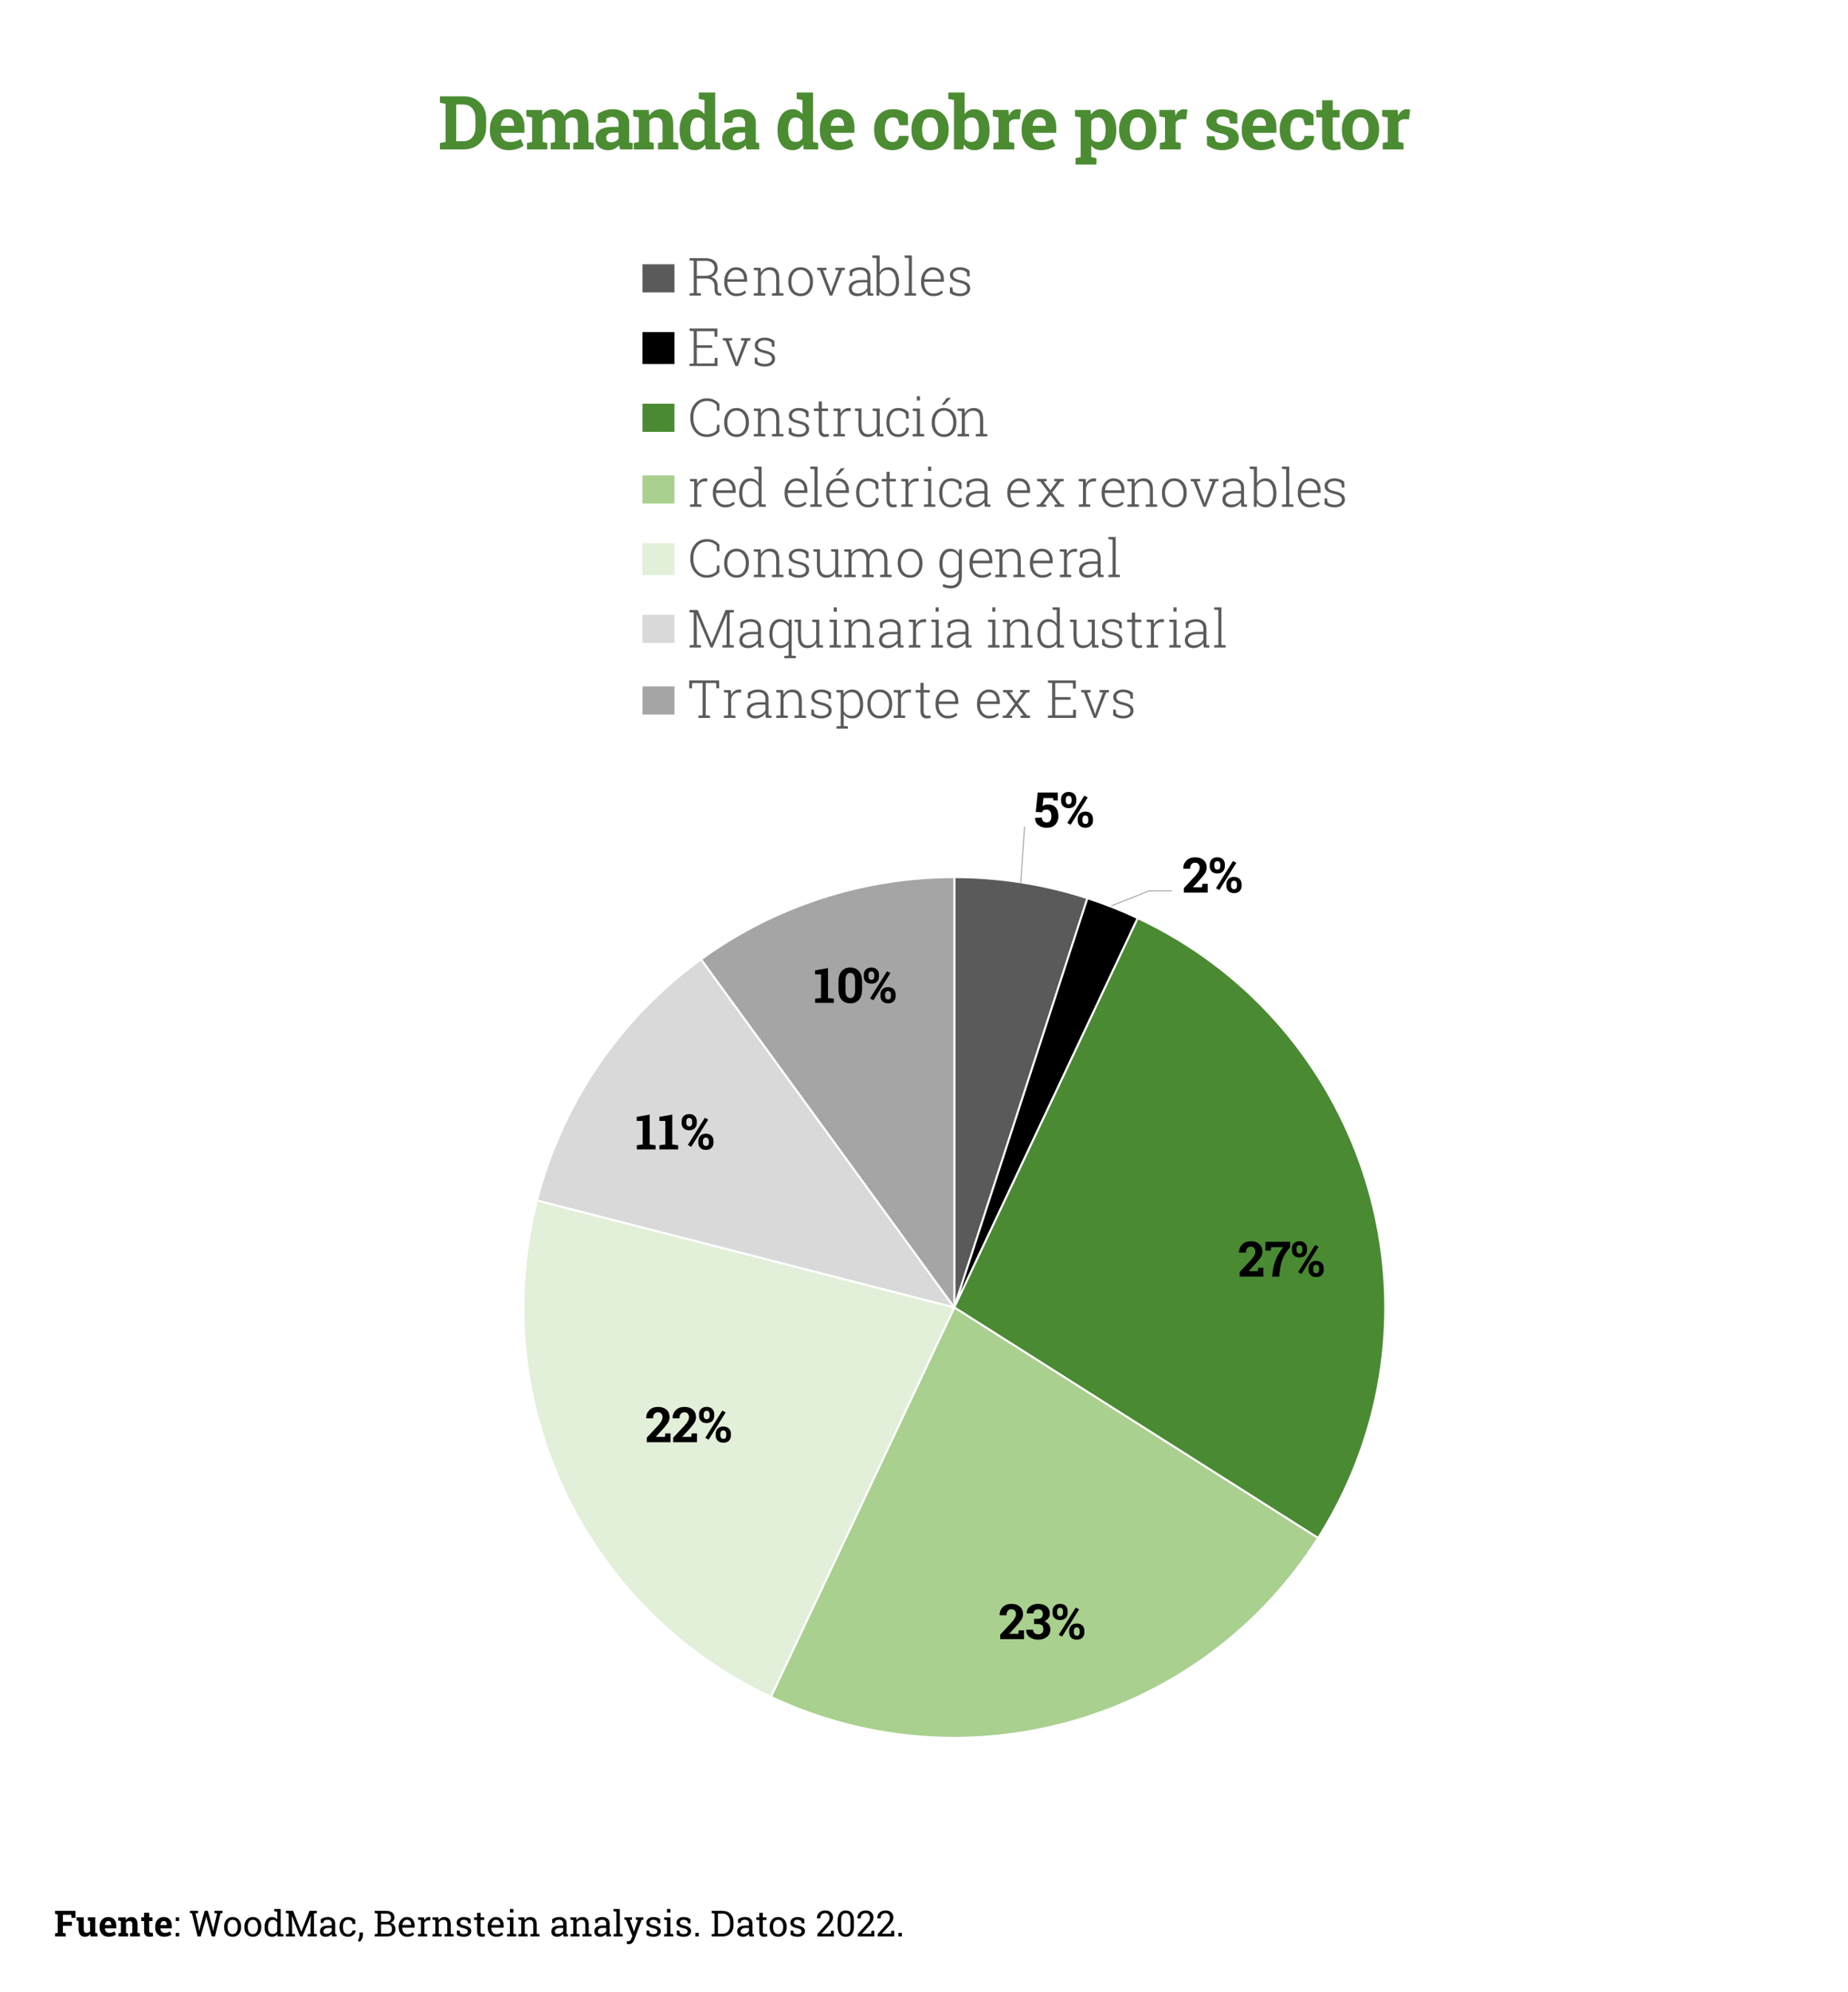 <?xml version="1.0" encoding="UTF-8"?>
<svg id="Capa_1" data-name="Capa 1" xmlns="http://www.w3.org/2000/svg" xmlns:xlink="http://www.w3.org/1999/xlink" viewBox="0 0 1435.9 1547.27">
  <defs>
    <style>
      .cls-1 {
        clip-path: url(#clippath-20);
      }

      .cls-2 {
        clip-path: url(#clippath-11);
      }

      .cls-3 {
        clip-path: url(#clippath-16);
      }

      .cls-4 {
        clip-path: url(#clippath-33);
      }

      .cls-5 {
        stroke-width: 1.55px;
      }

      .cls-5, .cls-6 {
        stroke: #fff;
      }

      .cls-5, .cls-6, .cls-7, .cls-8, .cls-9 {
        fill: none;
      }

      .cls-5, .cls-9 {
        stroke-linejoin: round;
      }

      .cls-10 {
        fill: #a6a5a5;
      }

      .cls-10, .cls-11, .cls-12, .cls-13, .cls-7, .cls-14, .cls-15, .cls-8, .cls-16, .cls-17, .cls-18, .cls-19, .cls-20, .cls-21 {
        stroke-width: 0px;
      }

      .cls-10, .cls-12, .cls-16, .cls-18, .cls-19, .cls-20, .cls-21 {
        fill-rule: evenodd;
      }

      .cls-6 {
        stroke-miterlimit: 8;
        stroke-width: 1.04px;
      }

      .cls-22 {
        clip-path: url(#clippath-41);
      }

      .cls-23 {
        clip-path: url(#clippath-32);
      }

      .cls-24 {
        clip-path: url(#clippath-2);
      }

      .cls-11 {
        fill: #010101;
      }

      .cls-25 {
        clip-path: url(#clippath-13);
      }

      .cls-26 {
        clip-path: url(#clippath-37);
      }

      .cls-27 {
        clip-path: url(#clippath-25);
      }

      .cls-28 {
        clip-path: url(#clippath-15);
      }

      .cls-29 {
        clip-path: url(#clippath-6);
      }

      .cls-30 {
        clip-path: url(#clippath-40);
      }

      .cls-31 {
        clip-path: url(#clippath-26);
      }

      .cls-32 {
        clip-path: url(#clippath-7);
      }

      .cls-33 {
        clip-path: url(#clippath-21);
      }

      .cls-34 {
        clip-path: url(#clippath-34);
      }

      .cls-14, .cls-18 {
        fill: #5a5a5a;
      }

      .cls-15 {
        fill: #4b8c33;
      }

      .cls-35 {
        clip-path: url(#clippath-1);
      }

      .cls-36 {
        clip-path: url(#clippath-4);
      }

      .cls-37 {
        clip-path: url(#clippath-38);
      }

      .cls-8 {
        clip-rule: evenodd;
      }

      .cls-38 {
        clip-path: url(#clippath-36);
      }

      .cls-39 {
        clip-path: url(#clippath-27);
      }

      .cls-40 {
        clip-path: url(#clippath-44);
      }

      .cls-16 {
        fill: #a9d08e;
      }

      .cls-41 {
        clip-path: url(#clippath-12);
      }

      .cls-17 {
        fill: #fff;
      }

      .cls-42 {
        clip-path: url(#clippath-24);
      }

      .cls-43 {
        clip-path: url(#clippath-30);
      }

      .cls-44 {
        clip-path: url(#clippath-22);
      }

      .cls-45 {
        clip-path: url(#clippath-9);
      }

      .cls-46 {
        clip-path: url(#clippath);
      }

      .cls-47 {
        clip-path: url(#clippath-39);
      }

      .cls-19 {
        fill: #d9d9d9;
      }

      .cls-20 {
        fill: #e2efd9;
      }

      .cls-48 {
        clip-path: url(#clippath-19);
      }

      .cls-49 {
        clip-path: url(#clippath-31);
      }

      .cls-50 {
        clip-path: url(#clippath-3);
      }

      .cls-51 {
        clip-path: url(#clippath-43);
      }

      .cls-52 {
        clip-path: url(#clippath-8);
      }

      .cls-21 {
        fill: #4a8a33;
      }

      .cls-53 {
        clip-path: url(#clippath-29);
      }

      .cls-54 {
        clip-path: url(#clippath-18);
      }

      .cls-55 {
        clip-path: url(#clippath-14);
      }

      .cls-56 {
        clip-path: url(#clippath-17);
      }

      .cls-57 {
        clip-path: url(#clippath-5);
      }

      .cls-58 {
        clip-path: url(#clippath-42);
      }

      .cls-59 {
        clip-path: url(#clippath-10);
      }

      .cls-60 {
        clip-path: url(#clippath-23);
      }

      .cls-61 {
        clip-path: url(#clippath-28);
      }

      .cls-62 {
        clip-path: url(#clippath-35);
      }

      .cls-9 {
        stroke: #a6a5a5;
        stroke-width: .78px;
      }
    </style>
    <clipPath id="clippath">
      <polygon class="cls-8" points="82.08 1384.41 1395.68 1384.41 1395.68 186.93 82.08 186.93 82.08 1384.41 82.08 1384.41"/>
    </clipPath>
    <clipPath id="clippath-1">
      <polygon class="cls-8" points="82.08 1384.41 1395.68 1384.41 1395.68 186.93 82.08 186.93 82.08 1384.41 82.08 1384.41"/>
    </clipPath>
    <clipPath id="clippath-2">
      <polygon class="cls-8" points="82.08 1384.41 1395.68 1384.41 1395.68 186.93 82.08 186.93 82.08 1384.41 82.08 1384.41"/>
    </clipPath>
    <clipPath id="clippath-3">
      <polygon class="cls-8" points="82.08 1384.41 1395.68 1384.41 1395.68 186.93 82.08 186.93 82.08 1384.41 82.08 1384.41"/>
    </clipPath>
    <clipPath id="clippath-4">
      <polygon class="cls-8" points="82.08 1384.41 1395.68 1384.41 1395.68 186.93 82.08 186.93 82.08 1384.41 82.08 1384.41"/>
    </clipPath>
    <clipPath id="clippath-5">
      <polygon class="cls-8" points="82.08 1384.41 1395.68 1384.41 1395.68 186.93 82.08 186.93 82.08 1384.41 82.08 1384.41"/>
    </clipPath>
    <clipPath id="clippath-6">
      <polygon class="cls-8" points="82.08 1384.41 1395.68 1384.41 1395.68 186.93 82.08 186.93 82.08 1384.41 82.08 1384.41"/>
    </clipPath>
    <clipPath id="clippath-7">
      <polygon class="cls-8" points="82.08 1384.41 1395.68 1384.41 1395.68 186.93 82.08 186.93 82.08 1384.41 82.08 1384.41"/>
    </clipPath>
    <clipPath id="clippath-8">
      <polygon class="cls-8" points="82.08 1384.41 1395.68 1384.41 1395.68 186.93 82.08 186.93 82.08 1384.41 82.08 1384.41"/>
    </clipPath>
    <clipPath id="clippath-9">
      <polygon class="cls-8" points="82.08 1384.41 1395.68 1384.41 1395.68 186.93 82.08 186.93 82.08 1384.41 82.08 1384.41"/>
    </clipPath>
    <clipPath id="clippath-10">
      <rect class="cls-7" x="82.08" y="186.93" width="1313.6" height="1197.48"/>
    </clipPath>
    <clipPath id="clippath-11">
      <polygon class="cls-8" points="82.08 1384.41 1395.68 1384.41 1395.68 186.93 82.08 186.93 82.08 1384.41 82.08 1384.41"/>
    </clipPath>
    <clipPath id="clippath-12">
      <rect class="cls-7" x="82.08" y="186.93" width="1313.6" height="1197.48"/>
    </clipPath>
    <clipPath id="clippath-13">
      <polygon class="cls-8" points="82.08 1384.41 1395.68 1384.41 1395.68 186.93 82.08 186.93 82.08 1384.41 82.08 1384.41"/>
    </clipPath>
    <clipPath id="clippath-14">
      <rect class="cls-7" x="82.08" y="186.93" width="1313.6" height="1197.48"/>
    </clipPath>
    <clipPath id="clippath-15">
      <polygon class="cls-8" points="82.08 1384.41 1395.68 1384.41 1395.68 186.93 82.08 186.93 82.08 1384.41 82.08 1384.41"/>
    </clipPath>
    <clipPath id="clippath-16">
      <rect class="cls-7" x="82.08" y="186.93" width="1313.6" height="1197.48"/>
    </clipPath>
    <clipPath id="clippath-17">
      <polygon class="cls-8" points="82.08 1384.41 1395.68 1384.41 1395.68 186.93 82.08 186.93 82.08 1384.41 82.08 1384.41"/>
    </clipPath>
    <clipPath id="clippath-18">
      <rect class="cls-7" x="82.08" y="186.93" width="1313.6" height="1197.48"/>
    </clipPath>
    <clipPath id="clippath-19">
      <polygon class="cls-8" points="82.08 1384.41 1395.68 1384.41 1395.68 186.93 82.08 186.93 82.08 1384.41 82.08 1384.41"/>
    </clipPath>
    <clipPath id="clippath-20">
      <rect class="cls-7" x="82.08" y="186.93" width="1313.6" height="1197.48"/>
    </clipPath>
    <clipPath id="clippath-21">
      <polygon class="cls-8" points="82.08 1384.41 1395.68 1384.41 1395.68 186.93 82.08 186.93 82.08 1384.41 82.08 1384.41"/>
    </clipPath>
    <clipPath id="clippath-22">
      <rect class="cls-7" x="82.08" y="186.93" width="1313.6" height="1197.48"/>
    </clipPath>
    <clipPath id="clippath-23">
      <polygon class="cls-8" points="82.08 1384.41 1395.68 1384.41 1395.68 186.93 82.08 186.93 82.08 1384.41 82.08 1384.41"/>
    </clipPath>
    <clipPath id="clippath-24">
      <polygon class="cls-8" points="82.08 1384.41 1395.68 1384.41 1395.68 186.93 82.08 186.93 82.08 1384.41 82.08 1384.41"/>
    </clipPath>
    <clipPath id="clippath-25">
      <rect class="cls-7" x="82.08" y="186.93" width="1313.6" height="1197.48"/>
    </clipPath>
    <clipPath id="clippath-26">
      <polygon class="cls-8" points="82.08 1384.41 1395.68 1384.41 1395.68 186.93 82.08 186.93 82.08 1384.41 82.08 1384.41"/>
    </clipPath>
    <clipPath id="clippath-27">
      <polygon class="cls-8" points="82.08 1384.41 1395.68 1384.41 1395.68 186.93 82.08 186.93 82.08 1384.41 82.08 1384.41"/>
    </clipPath>
    <clipPath id="clippath-28">
      <rect class="cls-7" x="82.08" y="186.93" width="1313.6" height="1197.48"/>
    </clipPath>
    <clipPath id="clippath-29">
      <polygon class="cls-8" points="82.08 1384.41 1395.68 1384.41 1395.68 186.93 82.08 186.93 82.08 1384.41 82.08 1384.41"/>
    </clipPath>
    <clipPath id="clippath-30">
      <polygon class="cls-8" points="82.08 1384.41 1395.68 1384.41 1395.68 186.93 82.08 186.93 82.08 1384.41 82.08 1384.41"/>
    </clipPath>
    <clipPath id="clippath-31">
      <rect class="cls-7" x="82.08" y="186.93" width="1313.6" height="1197.48"/>
    </clipPath>
    <clipPath id="clippath-32">
      <polygon class="cls-8" points="82.08 1384.41 1395.68 1384.41 1395.68 186.93 82.08 186.93 82.08 1384.41 82.08 1384.41"/>
    </clipPath>
    <clipPath id="clippath-33">
      <polygon class="cls-8" points="82.08 1384.41 1395.68 1384.41 1395.68 186.93 82.08 186.93 82.08 1384.41 82.08 1384.41"/>
    </clipPath>
    <clipPath id="clippath-34">
      <rect class="cls-7" x="82.08" y="186.93" width="1313.6" height="1197.48"/>
    </clipPath>
    <clipPath id="clippath-35">
      <polygon class="cls-8" points="82.08 1384.41 1395.68 1384.41 1395.68 186.93 82.08 186.93 82.08 1384.41 82.08 1384.41"/>
    </clipPath>
    <clipPath id="clippath-36">
      <polygon class="cls-8" points="82.08 1384.41 1395.68 1384.41 1395.68 186.93 82.08 186.93 82.08 1384.41 82.08 1384.41"/>
    </clipPath>
    <clipPath id="clippath-37">
      <rect class="cls-7" x="82.08" y="186.93" width="1313.6" height="1197.48"/>
    </clipPath>
    <clipPath id="clippath-38">
      <polygon class="cls-8" points="82.08 1384.41 1395.68 1384.41 1395.68 186.93 82.08 186.93 82.08 1384.41 82.08 1384.41"/>
    </clipPath>
    <clipPath id="clippath-39">
      <polygon class="cls-8" points="82.08 1384.41 1395.68 1384.41 1395.68 186.93 82.08 186.93 82.08 1384.41 82.08 1384.41"/>
    </clipPath>
    <clipPath id="clippath-40">
      <rect class="cls-7" x="82.08" y="186.93" width="1313.6" height="1197.48"/>
    </clipPath>
    <clipPath id="clippath-41">
      <polygon class="cls-8" points="82.08 1384.41 1395.68 1384.41 1395.68 186.93 82.08 186.93 82.08 1384.41 82.08 1384.41"/>
    </clipPath>
    <clipPath id="clippath-42">
      <polygon class="cls-8" points="82.08 1384.41 1395.68 1384.41 1395.68 186.93 82.08 186.93 82.08 1384.41 82.08 1384.41"/>
    </clipPath>
    <clipPath id="clippath-43">
      <rect class="cls-7" x="82.08" y="186.93" width="1313.6" height="1197.48"/>
    </clipPath>
    <clipPath id="clippath-44">
      <polygon class="cls-8" points="82.08 1387.33 1395.68 1387.33 1395.68 186.93 82.08 186.93 82.08 1387.33 82.08 1387.33"/>
    </clipPath>
    <clipPath id="clippath-45">
      <polygon class="cls-8" points="82.08 1387.33 1395.68 1387.33 1395.68 175.22 82.08 175.22 82.08 1387.33 82.08 1387.33"/>
    </clipPath>
  </defs>
  <rect class="cls-17" x="-11.24" y="-23.45" width="1458.38" height="1594.17"/>
  <g>
    <path class="cls-15" d="m360.36,74.81c5.04,0,9.19,1.61,12.46,4.83,3.27,3.22,4.9,7.35,4.9,12.39v6.83c0,5.06-1.63,9.19-4.9,12.39-3.27,3.2-7.42,4.8-12.46,4.8h-18.55v-4.96l4.39-.85v-29.59l-4.39-.85v-4.98h18.55Zm-5.89,6.37v28.52h5.47c2.96,0,5.29-1,6.97-3,1.68-2,2.52-4.62,2.52-7.84v-6.88c0-3.19-.84-5.79-2.52-7.79-1.68-2-4-3-6.97-3h-5.47Z"/>
    <path class="cls-15" d="m395.19,116.64c-4.42,0-7.95-1.42-10.59-4.25-2.64-2.83-3.96-6.43-3.96-10.79v-1.13c0-4.55,1.25-8.3,3.75-11.24s5.86-4.41,10.07-4.39c4.13,0,7.34,1.25,9.63,3.74,2.28,2.49,3.43,5.86,3.43,10.11v4.5h-18.29l-.06.17c.15,2.02.83,3.68,2.02,4.98s2.83,1.95,4.89,1.95c1.83,0,3.35-.18,4.56-.55,1.21-.37,2.53-.95,3.96-1.74l2.24,5.1c-1.27,1-2.9,1.84-4.91,2.52s-4.25,1.02-6.73,1.02Zm-.74-25.43c-1.53,0-2.74.59-3.62,1.76-.89,1.17-1.44,2.71-1.64,4.62l.08.14h10.14v-.74c0-1.76-.41-3.16-1.23-4.21s-2.06-1.57-3.72-1.57Z"/>
    <path class="cls-15" d="m409.01,90.39v-4.98h12.09l.34,4.05c.98-1.47,2.21-2.61,3.7-3.41,1.48-.8,3.2-1.2,5.14-1.2s3.64.43,5.04,1.3c1.4.87,2.45,2.18,3.17,3.94.94-1.64,2.17-2.93,3.68-3.85,1.51-.92,3.29-1.39,5.32-1.39,3.02,0,5.4,1.04,7.15,3.13,1.75,2.09,2.62,5.26,2.62,9.53v12.74l3.99.85v4.96h-15.83v-4.96l3.57-.85v-12.77c0-2.32-.38-3.94-1.13-4.84s-1.88-1.36-3.37-1.36c-1.17,0-2.19.26-3.04.78-.86.52-1.54,1.24-2.05,2.17,0,.36,0,.67.03.92s.03.51.03.78v14.33l3.34.85v4.96h-14.92v-4.96l3.34-.85v-12.77c0-2.27-.38-3.87-1.13-4.8s-1.89-1.4-3.4-1.4c-1.11,0-2.09.21-2.93.64-.84.42-1.53,1.02-2.08,1.8v16.54l3.57.85v4.96h-15.8v-4.96l3.99-.85v-19l-4.42-.85Z"/>
    <path class="cls-15" d="m481.98,116.05c-.23-.51-.42-1.03-.59-1.57s-.3-1.08-.4-1.63c-.98,1.13-2.18,2.05-3.58,2.75-1.41.7-3.02,1.05-4.83,1.05-3,0-5.39-.82-7.15-2.45-1.77-1.63-2.65-3.86-2.65-6.67s1.15-5.09,3.46-6.66c2.3-1.57,5.68-2.35,10.14-2.35h4.22v-3c0-1.47-.42-2.61-1.27-3.43-.85-.81-2.11-1.22-3.77-1.22-.94,0-1.78.11-2.52.33-.74.22-1.33.48-1.78.78l-.54,3.29h-6.23l.03-6.8c1.51-1.02,3.24-1.88,5.2-2.58,1.95-.7,4.08-1.05,6.39-1.05,3.79,0,6.88.93,9.25,2.79,2.37,1.86,3.55,4.51,3.55,7.94v12.66c0,.47,0,.92.01,1.33,0,.42.04.81.1,1.19l2.52.34v4.96h-9.54Zm-7.17-5.52c1.25,0,2.38-.27,3.4-.81s1.81-1.21,2.38-2.02v-4.67h-4.22c-1.76,0-3.09.41-3.99,1.23s-1.36,1.81-1.36,2.96c0,1.04.33,1.85,1.01,2.44.67.59,1.6.88,2.79.88Z"/>
    <path class="cls-15" d="m492.43,111.09l3.96-.85v-19l-4.39-.85v-4.98h12.09l.37,4.39c1.02-1.57,2.27-2.78,3.77-3.65,1.49-.87,3.16-1.3,5.01-1.3,3.1,0,5.51.97,7.25,2.92,1.74,1.94,2.61,4.99,2.61,9.15v13.34l3.96.85v4.96h-15.8v-4.96l3.54-.85v-13.31c0-2.06-.42-3.52-1.25-4.38-.83-.86-2.09-1.29-3.77-1.29-1.1,0-2.08.22-2.95.67-.87.44-1.6,1.07-2.18,1.88v16.43l3.34.85v4.96h-15.58v-4.96Z"/>
    <path class="cls-15" d="m547.9,112.31c-.96,1.42-2.1,2.49-3.41,3.23s-2.81,1.1-4.49,1.1c-3.78,0-6.71-1.38-8.79-4.13-2.09-2.76-3.13-6.4-3.13-10.93v-.59c0-4.83,1.05-8.73,3.14-11.7,2.1-2.96,5.04-4.45,8.84-4.45,1.53,0,2.91.34,4.13,1.01,1.23.67,2.3,1.62,3.23,2.85v-10.99l-4.42-.85v-4.98h12.69v38.37l3.96.85v4.96h-11.13l-.62-3.74Zm-11.55-10.73c0,2.68.45,4.79,1.34,6.33.9,1.54,2.37,2.31,4.4,2.31,1.21,0,2.26-.25,3.14-.74.89-.49,1.61-1.2,2.18-2.12v-13c-.57-.98-1.29-1.74-2.17-2.28s-1.91-.81-3.1-.81c-2.02,0-3.49.9-4.42,2.69-.93,1.79-1.39,4.13-1.39,7.02v.59Z"/>
    <path class="cls-15" d="m580.35,116.05c-.23-.51-.42-1.03-.59-1.57s-.3-1.08-.4-1.63c-.98,1.13-2.18,2.05-3.58,2.75s-3.02,1.05-4.83,1.05c-3,0-5.39-.82-7.15-2.45-1.77-1.63-2.65-3.86-2.65-6.67s1.15-5.09,3.46-6.66c2.3-1.57,5.68-2.35,10.14-2.35h4.22v-3c0-1.47-.42-2.61-1.27-3.43-.85-.81-2.11-1.22-3.77-1.22-.94,0-1.78.11-2.52.33-.74.22-1.33.48-1.78.78l-.54,3.29h-6.23l.03-6.8c1.51-1.02,3.24-1.88,5.2-2.58,1.95-.7,4.08-1.05,6.39-1.05,3.79,0,6.88.93,9.25,2.79,2.37,1.86,3.55,4.51,3.55,7.94v12.66c0,.47,0,.92.01,1.33,0,.42.04.81.1,1.19l2.52.34v4.96h-9.54Zm-7.17-5.52c1.25,0,2.38-.27,3.4-.81s1.81-1.21,2.38-2.02v-4.67h-4.22c-1.76,0-3.09.41-3.99,1.23s-1.36,1.81-1.36,2.96c0,1.04.33,1.85,1,2.44.67.59,1.6.88,2.79.88Z"/>
    <path class="cls-15" d="m623.95,112.31c-.96,1.42-2.1,2.49-3.41,3.23-1.31.74-2.81,1.1-4.49,1.1-3.78,0-6.71-1.38-8.79-4.13-2.09-2.76-3.13-6.4-3.13-10.93v-.59c0-4.83,1.05-8.73,3.14-11.7,2.1-2.96,5.04-4.45,8.84-4.45,1.53,0,2.91.34,4.13,1.01,1.23.67,2.3,1.62,3.23,2.85v-10.99l-4.42-.85v-4.98h12.69v38.37l3.96.85v4.96h-11.13l-.62-3.74Zm-11.55-10.73c0,2.68.45,4.79,1.35,6.33.9,1.54,2.36,2.31,4.4,2.31,1.21,0,2.26-.25,3.14-.74.89-.49,1.61-1.2,2.18-2.12v-13c-.57-.98-1.29-1.74-2.17-2.28s-1.91-.81-3.1-.81c-2.02,0-3.49.9-4.42,2.69-.92,1.79-1.39,4.13-1.39,7.02v.59Z"/>
    <path class="cls-15" d="m651.56,116.64c-4.42,0-7.95-1.42-10.59-4.25-2.64-2.83-3.96-6.43-3.96-10.79v-1.13c0-4.55,1.25-8.3,3.75-11.24s5.86-4.41,10.07-4.39c4.13,0,7.34,1.25,9.63,3.74,2.28,2.49,3.43,5.86,3.43,10.11v4.5h-18.29l-.06.17c.15,2.02.83,3.68,2.02,4.98s2.83,1.95,4.89,1.95c1.83,0,3.35-.18,4.56-.55,1.21-.37,2.53-.95,3.96-1.74l2.24,5.1c-1.27,1-2.9,1.84-4.91,2.52s-4.25,1.02-6.73,1.02Zm-.74-25.43c-1.53,0-2.74.59-3.62,1.76-.89,1.17-1.44,2.71-1.64,4.62l.08.14h10.14v-.74c0-1.76-.41-3.16-1.23-4.21s-2.06-1.57-3.72-1.57Z"/>
    <path class="cls-15" d="m693.49,110.3c1.47,0,2.65-.43,3.54-1.29.89-.86,1.33-2.01,1.33-3.44h7.48l.08.17c.08,3.1-1.09,5.69-3.48,7.77-2.4,2.09-5.38,3.13-8.95,3.13-4.57,0-8.09-1.44-10.56-4.33-2.47-2.89-3.71-6.6-3.71-11.13v-.85c0-4.51,1.27-8.22,3.81-11.13,2.54-2.91,6.16-4.36,10.86-4.36,2.47,0,4.69.37,6.66,1.1,1.96.74,3.6,1.77,4.9,3.12l.11,8.18h-6.71l-1.36-4.79c-.42-.36-.93-.66-1.53-.89-.6-.24-1.29-.35-2.07-.35-2.34,0-3.99.85-4.96,2.55s-1.44,3.89-1.44,6.57v.85c0,2.74.44,4.94,1.33,6.61.89,1.67,2.44,2.51,4.67,2.51Z"/>
    <path class="cls-15" d="m708.21,100.44c0-4.57,1.28-8.31,3.84-11.23,2.56-2.92,6.09-4.38,10.61-4.38s8.08,1.45,10.63,4.36c2.56,2.91,3.84,6.66,3.84,11.24v.59c0,4.61-1.28,8.36-3.84,11.26-2.56,2.9-6.08,4.35-10.58,4.35s-8.1-1.45-10.66-4.35c-2.56-2.9-3.84-6.65-3.84-11.26v-.59Zm8.27.59c0,2.79.49,5.04,1.47,6.73.98,1.69,2.57,2.53,4.76,2.53s3.7-.85,4.69-2.55,1.49-3.94,1.49-6.71v-.59c0-2.72-.5-4.94-1.5-6.66-1-1.72-2.58-2.58-4.73-2.58s-3.72.86-4.7,2.58c-.98,1.72-1.47,3.94-1.47,6.66v.59Z"/>
    <path class="cls-15" d="m768.9,101.58c0,4.57-1.02,8.22-3.06,10.96-2.04,2.74-4.98,4.11-8.84,4.11-1.79,0-3.35-.37-4.67-1.12s-2.44-1.83-3.34-3.24l-.59,3.77h-7.14v-38.35l-4.39-.85v-4.98h12.63v16.79c.89-1.23,1.95-2.17,3.19-2.83,1.24-.66,2.66-.99,4.26-.99,3.89,0,6.85,1.47,8.89,4.4,2.04,2.94,3.06,6.85,3.06,11.74v.59Zm-8.24-.59c0-2.98-.44-5.35-1.32-7.09-.88-1.75-2.38-2.62-4.49-2.62-1.28,0-2.37.27-3.26.81s-1.59,1.31-2.1,2.31v12.94c.51.94,1.21,1.66,2.11,2.15.9.49,2,.74,3.3.74,2.13,0,3.62-.75,4.47-2.25s1.27-3.63,1.27-6.39v-.59Z"/>
    <path class="cls-15" d="m771.89,111.09l3.96-.85v-19l-4.39-.85v-4.98h12.09l.37,4.47c.72-1.59,1.64-2.82,2.78-3.71,1.13-.89,2.44-1.33,3.94-1.33.43,0,.89.03,1.37.1.48.07.88.15,1.2.24l-.88,7.53-3.4-.08c-1.21,0-2.21.24-3,.71-.79.47-1.4,1.14-1.81,2.01v14.9l3.96.85v4.96h-16.2v-4.96Z"/>
    <path class="cls-15" d="m808.36,116.64c-4.42,0-7.95-1.42-10.59-4.25-2.64-2.83-3.96-6.43-3.96-10.79v-1.13c0-4.55,1.25-8.3,3.75-11.24s5.86-4.41,10.07-4.39c4.13,0,7.34,1.25,9.63,3.74,2.28,2.49,3.43,5.86,3.43,10.11v4.5h-18.29l-.06.17c.15,2.02.83,3.68,2.02,4.98s2.83,1.95,4.89,1.95c1.83,0,3.35-.18,4.56-.55,1.21-.37,2.53-.95,3.96-1.74l2.24,5.1c-1.27,1-2.9,1.84-4.91,2.52s-4.25,1.02-6.73,1.02Zm-.74-25.43c-1.53,0-2.74.59-3.62,1.76-.89,1.17-1.44,2.71-1.64,4.62l.08.14h10.14v-.74c0-1.76-.41-3.16-1.23-4.21s-2.06-1.57-3.72-1.57Z"/>
    <path class="cls-15" d="m835.28,90.39v-4.98h12.01l.4,3.57c.91-1.32,1.99-2.34,3.26-3.06,1.26-.72,2.74-1.08,4.42-1.08,3.79,0,6.74,1.48,8.84,4.45,2.1,2.96,3.14,6.86,3.14,11.7v.59c0,4.53-1.05,8.18-3.14,10.93-2.1,2.76-5.02,4.13-8.78,4.13-1.6,0-3.03-.3-4.28-.89s-2.31-1.47-3.2-2.62v8.86l3.99.85v4.98h-16.23v-4.98l3.99-.85v-30.76l-4.42-.85Zm23.79,10.59c0-2.89-.48-5.23-1.44-7.02-.96-1.79-2.44-2.69-4.42-2.69-1.25,0-2.31.25-3.19.76s-1.57,1.24-2.08,2.18v13.42c.51.87,1.2,1.53,2.08,1.98s1.96.68,3.24.68c2,0,3.47-.78,4.4-2.35.93-1.57,1.4-3.69,1.4-6.37v-.59Z"/>
    <path class="cls-15" d="m869.57,100.44c0-4.57,1.28-8.31,3.84-11.23,2.56-2.92,6.09-4.38,10.61-4.38s8.08,1.45,10.63,4.36c2.56,2.91,3.84,6.66,3.84,11.24v.59c0,4.61-1.28,8.36-3.84,11.26-2.56,2.9-6.08,4.35-10.58,4.35s-8.1-1.45-10.66-4.35c-2.56-2.9-3.84-6.65-3.84-11.26v-.59Zm8.27.59c0,2.79.49,5.04,1.47,6.73.98,1.69,2.57,2.53,4.76,2.53s3.7-.85,4.69-2.55,1.49-3.94,1.49-6.71v-.59c0-2.72-.5-4.94-1.5-6.66-1-1.72-2.58-2.58-4.73-2.58s-3.72.86-4.7,2.58c-.98,1.72-1.47,3.94-1.47,6.66v.59Z"/>
    <path class="cls-15" d="m901.26,111.09l3.96-.85v-19l-4.39-.85v-4.98h12.09l.37,4.47c.72-1.59,1.64-2.82,2.78-3.71,1.13-.89,2.44-1.33,3.94-1.33.43,0,.89.03,1.37.1.48.07.88.15,1.2.24l-.88,7.53-3.4-.08c-1.21,0-2.21.24-3,.71-.79.47-1.4,1.14-1.81,2.01v14.9l3.96.85v4.96h-16.2v-4.96Z"/>
    <path class="cls-15" d="m961.37,95.94h-5.55l-.88-3.82c-.57-.45-1.28-.83-2.14-1.13-.86-.3-1.81-.45-2.85-.45-1.45,0-2.61.33-3.46.98s-1.27,1.47-1.27,2.45c0,.93.41,1.69,1.22,2.31.81.61,2.44,1.16,4.87,1.63,3.79.76,6.61,1.86,8.44,3.33,1.83,1.46,2.75,3.48,2.75,6.05,0,2.76-1.19,5.01-3.55,6.75-2.37,1.75-5.49,2.62-9.36,2.62-2.36,0-4.53-.34-6.5-1.03s-3.72-1.68-5.25-2.96l-.08-6.88h5.78l1.13,3.99c.49.42,1.16.72,2.01.92s1.74.3,2.66.3c1.68,0,2.96-.3,3.84-.91.88-.6,1.32-1.43,1.32-2.46,0-.91-.44-1.69-1.33-2.35-.89-.66-2.52-1.25-4.9-1.76-3.61-.74-6.33-1.83-8.17-3.27s-2.76-3.41-2.76-5.9,1.06-4.78,3.17-6.64c2.11-1.86,5.13-2.79,9.03-2.79,2.38,0,4.63.32,6.75.96,2.12.64,3.79,1.46,5,2.46l.08,7.62Z"/>
    <path class="cls-15" d="m979.43,116.64c-4.42,0-7.95-1.42-10.59-4.25s-3.96-6.43-3.96-10.79v-1.13c0-4.55,1.25-8.3,3.75-11.24,2.5-2.95,5.86-4.41,10.07-4.39,4.13,0,7.34,1.25,9.63,3.74s3.43,5.86,3.43,10.11v4.5h-18.29l-.06.17c.15,2.02.83,3.68,2.03,4.98,1.2,1.3,2.83,1.95,4.88,1.95,1.83,0,3.35-.18,4.56-.55s2.53-.95,3.96-1.74l2.24,5.1c-1.26,1-2.9,1.84-4.91,2.52s-4.25,1.02-6.73,1.02Zm-.74-25.43c-1.53,0-2.74.59-3.62,1.76-.89,1.17-1.43,2.71-1.64,4.62l.08.14h10.14v-.74c0-1.76-.41-3.16-1.23-4.21s-2.06-1.57-3.72-1.57Z"/>
    <path class="cls-15" d="m1008.6,110.3c1.47,0,2.65-.43,3.54-1.29.89-.86,1.33-2.01,1.33-3.44h7.48l.08.17c.08,3.1-1.09,5.69-3.48,7.77-2.4,2.09-5.38,3.13-8.95,3.13-4.57,0-8.09-1.44-10.56-4.33s-3.71-6.6-3.71-11.13v-.85c0-4.51,1.27-8.22,3.81-11.13,2.54-2.91,6.16-4.36,10.86-4.36,2.47,0,4.69.37,6.66,1.1s3.6,1.77,4.9,3.12l.11,8.18h-6.71l-1.36-4.79c-.42-.36-.92-.66-1.53-.89-.6-.24-1.29-.35-2.07-.35-2.34,0-3.99.85-4.96,2.55s-1.44,3.89-1.44,6.57v.85c0,2.74.44,4.94,1.33,6.61s2.45,2.51,4.67,2.51Z"/>
    <path class="cls-15" d="m1035.53,77.9v7.5h5.38v5.81h-5.38v15.6c0,1.19.25,2.04.74,2.55.49.51,1.15.76,1.98.76.57,0,1.06-.02,1.49-.07.42-.05.9-.13,1.43-.24l.71,5.98c-.93.28-1.84.5-2.75.64s-1.89.21-2.95.21c-2.85,0-5.05-.78-6.58-2.35-1.54-1.57-2.31-4.05-2.31-7.45v-15.63h-4.5v-5.81h4.5v-7.5h8.24Z"/>
    <path class="cls-15" d="m1042.66,100.44c0-4.57,1.28-8.31,3.84-11.23s6.09-4.38,10.61-4.38,8.08,1.45,10.63,4.36c2.56,2.91,3.84,6.66,3.84,11.24v.59c0,4.61-1.28,8.36-3.84,11.26-2.56,2.9-6.08,4.35-10.58,4.35s-8.1-1.45-10.66-4.35c-2.56-2.9-3.84-6.65-3.84-11.26v-.59Zm8.27.59c0,2.79.49,5.04,1.47,6.73.98,1.69,2.57,2.53,4.76,2.53s3.7-.85,4.69-2.55,1.49-3.94,1.49-6.71v-.59c0-2.72-.5-4.94-1.5-6.66-1-1.72-2.58-2.58-4.73-2.58s-3.72.86-4.7,2.58c-.98,1.72-1.47,3.94-1.47,6.66v.59Z"/>
    <path class="cls-15" d="m1074.34,111.09l3.96-.85v-19l-4.39-.85v-4.98h12.09l.37,4.47c.72-1.59,1.64-2.82,2.78-3.71,1.13-.89,2.44-1.33,3.94-1.33.43,0,.89.03,1.37.1.48.07.88.15,1.2.24l-.88,7.53-3.4-.08c-1.21,0-2.21.24-3,.71-.79.47-1.4,1.14-1.81,2.01v14.9l3.96.85v4.96h-16.2v-4.96Z"/>
  </g>
  <g>
    <path class="cls-11" d="m42.77,1501.78l2.12-.41v-14.29l-2.12-.41v-2.41h15.85v5.46h-3.06l-.18-2.38h-6.49v5.48h6.97v3.08h-6.97v5.47l2.13.41v2.39h-8.24v-2.39Z"/>
    <path class="cls-11" d="m70.21,1502.3c-.47.69-1.06,1.23-1.76,1.6s-1.49.56-2.39.56c-1.56,0-2.78-.5-3.66-1.5-.88-1-1.33-2.55-1.33-4.66v-6.11l-1.63-.41v-2.41h5.62v8.96c0,1.08.18,1.85.54,2.32.36.47.9.7,1.61.7.63,0,1.17-.1,1.63-.31.46-.21.84-.5,1.13-.88v-7.97l-1.75-.41v-2.41h5.74v11.99l1.79.41v2.39h-5.29l-.26-1.87Z"/>
    <path class="cls-11" d="m84.41,1504.46c-2.13,0-3.84-.68-5.11-2.05-1.28-1.37-1.91-3.1-1.91-5.21v-.55c0-2.2.6-4.01,1.81-5.43,1.21-1.42,2.83-2.13,4.86-2.12,2,0,3.54.6,4.65,1.8,1.1,1.2,1.65,2.83,1.65,4.88v2.17h-8.83l-.03.08c.07.98.4,1.78.98,2.41.58.63,1.36.94,2.36.94.88,0,1.62-.09,2.2-.27.58-.18,1.22-.46,1.91-.84l1.08,2.46c-.61.48-1.4.89-2.37,1.22s-2.05.49-3.25.49Zm-.36-12.28c-.74,0-1.32.28-1.75.85-.43.57-.69,1.31-.79,2.23l.04.07h4.89v-.36c0-.85-.2-1.52-.59-2.03s-1-.76-1.8-.76Z"/>
    <path class="cls-11" d="m92.03,1501.78l1.91-.41v-9.17l-2.12-.41v-2.41h5.84l.18,2.12c.49-.76,1.1-1.34,1.82-1.76.72-.42,1.53-.63,2.42-.63,1.49,0,2.66.47,3.5,1.41.84.94,1.26,2.41,1.26,4.42v6.44l1.91.41v2.39h-7.63v-2.39l1.71-.41v-6.43c0-.99-.2-1.7-.6-2.11-.4-.42-1.01-.62-1.82-.62-.53,0-1,.11-1.42.32-.42.21-.77.52-1.05.91v7.93l1.61.41v2.39h-7.52v-2.39Z"/>
    <path class="cls-11" d="m115.91,1485.76v3.62h2.6v2.8h-2.6v7.53c0,.57.12.98.36,1.23.24.25.56.37.96.37.27,0,.51-.01.72-.03s.43-.06.69-.12l.34,2.88c-.45.14-.89.24-1.33.31s-.91.1-1.42.1c-1.38,0-2.44-.38-3.18-1.13-.74-.76-1.11-1.96-1.11-3.6v-7.55h-2.17v-2.8h2.17v-3.62h3.98Z"/>
    <path class="cls-11" d="m127.55,1504.46c-2.13,0-3.84-.68-5.11-2.05-1.28-1.37-1.91-3.1-1.91-5.21v-.55c0-2.2.6-4.01,1.81-5.43,1.21-1.42,2.83-2.13,4.86-2.12,2,0,3.54.6,4.65,1.8,1.1,1.2,1.65,2.83,1.65,4.88v2.17h-8.83l-.03.08c.07.98.4,1.78.98,2.41.58.63,1.36.94,2.36.94.88,0,1.62-.09,2.2-.27.58-.18,1.22-.46,1.91-.84l1.08,2.46c-.61.48-1.4.89-2.37,1.22s-2.05.49-3.25.49Zm-.36-12.28c-.74,0-1.32.28-1.75.85-.43.57-.69,1.31-.79,2.23l.04.07h4.89v-.36c0-.85-.2-1.52-.59-2.03s-1-.76-1.8-.76Z"/>
    <path class="cls-11" d="m139.2,1492.14h-2.69v-2.76h2.69v2.76Zm0,12.03h-2.69v-2.76h2.69v2.76Z"/>
    <path class="cls-11" d="m153.89,1486l-2.02.31,2.56,10.96.37,2.49h.08s.53-2.49.53-2.49l3.66-13.02h2.38l3.68,13.02.55,2.56h.08l.4-2.56,2.5-10.96-2.04-.31v-1.74h6.33v1.74l-1.6.21-4.33,17.96h-2.41l-3.94-13.81-.36-1.79h-.08l-.34,1.79-3.99,13.81h-2.39l-4.33-17.96-1.6-.21v-1.74h6.32v1.74Z"/>
    <path class="cls-11" d="m174.13,1496.64c0-2.19.59-3.99,1.78-5.41,1.18-1.42,2.79-2.13,4.83-2.13s3.66.71,4.85,2.12,1.78,3.22,1.78,5.41v.3c0,2.21-.59,4.01-1.78,5.41-1.19,1.4-2.79,2.11-4.83,2.11s-3.67-.7-4.85-2.11c-1.19-1.41-1.78-3.21-1.78-5.41v-.3Zm2.69.3c0,1.57.33,2.86.99,3.88.66,1.02,1.64,1.53,2.95,1.53s2.25-.51,2.91-1.53c.67-1.02,1-2.32,1-3.88v-.3c0-1.55-.33-2.84-1-3.87-.67-1.03-1.65-1.54-2.94-1.54s-2.27.51-2.93,1.54-.98,2.32-.98,3.87v.3Z"/>
    <path class="cls-11" d="m189.84,1496.64c0-2.19.59-3.99,1.78-5.41,1.18-1.42,2.79-2.13,4.83-2.13s3.66.71,4.85,2.12,1.78,3.22,1.78,5.41v.3c0,2.21-.59,4.01-1.78,5.41-1.19,1.4-2.79,2.11-4.83,2.11s-3.67-.7-4.85-2.11c-1.19-1.41-1.78-3.21-1.78-5.41v-.3Zm2.69.3c0,1.57.33,2.86.99,3.88.66,1.02,1.64,1.53,2.95,1.53s2.25-.51,2.91-1.53c.67-1.02,1-2.32,1-3.88v-.3c0-1.55-.33-2.84-1-3.87-.67-1.03-1.65-1.54-2.94-1.54s-2.27.51-2.93,1.54-.98,2.32-.98,3.87v.3Z"/>
    <path class="cls-11" d="m215.5,1502.41c-.48.67-1.07,1.18-1.77,1.53s-1.51.52-2.43.52c-1.8,0-3.22-.65-4.23-1.96-1.02-1.31-1.52-3.03-1.52-5.16v-.29c0-2.38.51-4.3,1.52-5.76,1.02-1.46,2.44-2.19,4.26-2.19.88,0,1.65.16,2.32.49s1.24.79,1.72,1.4v-6.03l-2.23-.38v-1.74h4.92v19.22l2.23.38v1.72h-4.57l-.22-1.76Zm-7.26-5.07c0,1.49.3,2.68.92,3.58.61.9,1.55,1.35,2.83,1.35.8,0,1.48-.18,2.02-.55s1-.88,1.35-1.54v-6.86c-.35-.62-.8-1.11-1.35-1.48-.56-.36-1.22-.55-2-.55-1.29,0-2.24.53-2.85,1.6s-.92,2.45-.92,4.16v.29Z"/>
    <path class="cls-11" d="m241.54,1488.23h-.07s-6.44,15.94-6.44,15.94h-1.79l-6.44-15.94h-.07s.27,8.07.27,8.07v5.77l2.23.38v1.72h-7.15v-1.72l2.23-.38v-15.68l-2.23-.38v-1.74h5.67l6.34,16.17h.08l6.33-16.17h5.69v1.74l-2.23.38v15.68l2.23.38v1.72h-7.15v-1.72l2.23-.38v-5.77l.26-8.07Z"/>
    <path class="cls-11" d="m258.03,1504.17c-.08-.4-.15-.76-.19-1.08-.05-.32-.08-.64-.1-.96-.52.67-1.17,1.22-1.95,1.66s-1.61.66-2.5.66c-1.54,0-2.71-.38-3.51-1.13-.8-.75-1.2-1.81-1.2-3.18s.57-2.49,1.7-3.25,2.69-1.14,4.67-1.14h2.78v-1.72c0-.87-.27-1.55-.82-2.06s-1.31-.76-2.28-.76c-.67,0-1.27.09-1.78.26-.52.17-.93.41-1.25.71l-.29,1.56h-2.08v-2.87c.67-.54,1.49-.97,2.45-1.29s2-.49,3.12-.49c1.68,0,3.04.43,4.07,1.29s1.56,2.08,1.56,3.68v7.12c0,.19,0,.38,0,.56,0,.18.02.36.03.55l1.09.15v1.72h-3.53Zm-4.33-1.97c.89,0,1.71-.21,2.45-.64s1.27-.94,1.59-1.54v-2.43h-2.87c-1.1,0-1.98.25-2.62.77s-.96,1.13-.96,1.86c0,.65.2,1.14.6,1.48.4.34,1.01.51,1.82.51Z"/>
    <path class="cls-11" d="m270.45,1502.36c.89,0,1.68-.28,2.36-.83.68-.55,1.02-1.23,1.02-2.03h2.42l.03.08c.04,1.28-.52,2.41-1.7,3.4-1.18.99-2.55,1.48-4.12,1.48-2.15,0-3.79-.7-4.93-2.11s-1.7-3.17-1.7-5.29v-.57c0-2.11.57-3.86,1.71-5.27,1.14-1.41,2.78-2.11,4.92-2.11,1.18,0,2.25.2,3.19.59s1.72.93,2.34,1.61l.12,3.28h-2.15l-.59-2.32c-.32-.31-.73-.56-1.23-.75-.5-.19-1.07-.29-1.7-.29-1.41,0-2.42.51-3.03,1.52-.61,1.02-.91,2.26-.91,3.74v.57c0,1.51.3,2.77.9,3.78s1.61,1.51,3.04,1.51Z"/>
    <path class="cls-11" d="m281.99,1503.19c0,.89-.22,1.83-.67,2.8-.45.98-1.05,1.79-1.8,2.43l-1.52-1.01c.43-.66.75-1.33.97-2.01s.33-1.41.33-2.17v-2.08h2.69v2.04Z"/>
    <path class="cls-11" d="m299.85,1484.27c2.08,0,3.7.45,4.87,1.35,1.17.9,1.76,2.24,1.76,4.04,0,.88-.28,1.67-.84,2.37s-1.3,1.21-2.22,1.55c1.19.25,2.14.84,2.83,1.76.69.92,1.04,1.99,1.04,3.21,0,1.82-.59,3.21-1.78,4.18-1.19.96-2.79,1.44-4.81,1.44h-9.57v-1.72l2.23-.38v-15.68l-2.23-.38v-1.74h8.72Zm-3.8,8.46h4.5c.97-.03,1.75-.31,2.34-.86.6-.55.9-1.3.9-2.27,0-1.08-.34-1.88-1.01-2.41-.67-.53-1.65-.8-2.93-.8h-3.8v6.34Zm0,2.11v7.23h4.65c1.23,0,2.18-.3,2.86-.91.68-.61,1.02-1.46,1.02-2.58,0-1.17-.29-2.08-.85-2.75-.57-.67-1.44-1-2.62-1h-5.06Z"/>
    <path class="cls-11" d="m316.52,1504.46c-2.06,0-3.7-.69-4.92-2.06s-1.83-3.15-1.83-5.34v-.6c0-2.11.63-3.86,1.88-5.26,1.25-1.4,2.74-2.1,4.45-2.1,1.99,0,3.49.6,4.52,1.8s1.54,2.81,1.54,4.81v1.68h-9.6l-.04.07c.03,1.42.39,2.59,1.08,3.51.69.92,1.66,1.37,2.91,1.37.91,0,1.71-.13,2.4-.39.69-.26,1.28-.62,1.78-1.07l1.05,1.75c-.53.51-1.23.94-2.1,1.29-.87.35-1.92.53-3.14.53Zm-.41-13.23c-.9,0-1.67.38-2.31,1.14-.64.76-1.03,1.72-1.18,2.86l.03.07h6.82v-.36c0-1.06-.28-1.94-.85-2.65-.57-.71-1.4-1.07-2.52-1.07Z"/>
    <path class="cls-11" d="m324.82,1491.12v-1.74h4.63l.26,2.15c.42-.76.94-1.35,1.55-1.78s1.32-.64,2.11-.64c.21,0,.43.02.65.05.22.03.39.07.51.1l-.36,2.5-1.53-.08c-.71,0-1.31.17-1.79.5-.48.33-.86.8-1.12,1.4v8.49l2.23.38v1.72h-7.15v-1.72l2.23-.38v-10.57l-2.23-.38Z"/>
    <path class="cls-11" d="m336,1502.45l2.23-.38v-10.57l-2.23-.38v-1.74h4.63l.19,2.2c.49-.78,1.11-1.39,1.85-1.83.74-.43,1.59-.65,2.54-.65,1.59,0,2.83.47,3.71,1.4s1.31,2.38,1.31,4.33v7.23l2.23.38v1.72h-7.15v-1.72l2.23-.38v-7.18c0-1.3-.26-2.23-.77-2.78-.52-.55-1.3-.82-2.36-.82-.78,0-1.46.19-2.06.56-.6.37-1.07.88-1.43,1.53v8.68l2.23.38v1.72h-7.15v-1.72Z"/>
    <path class="cls-11" d="m365.74,1494.03h-2.02l-.44-1.78c-.33-.31-.74-.56-1.24-.75-.5-.19-1.06-.28-1.69-.28-.96,0-1.67.21-2.13.63s-.7.92-.7,1.52.21,1.04.62,1.38,1.24.64,2.5.9c1.87.4,3.26.95,4.17,1.63.91.69,1.37,1.61,1.37,2.77,0,1.31-.53,2.37-1.59,3.19-1.06.81-2.45,1.22-4.16,1.22-1.12,0-2.13-.13-3.02-.39-.89-.26-1.69-.64-2.39-1.13v-3.38s2.01,0,2.01,0l.51,1.98c.31.28.73.49,1.26.62s1.08.19,1.63.19c.96,0,1.71-.19,2.25-.58.54-.39.81-.9.81-1.52,0-.59-.23-1.08-.68-1.46s-1.31-.72-2.56-1c-1.8-.39-3.15-.92-4.06-1.6-.91-.67-1.37-1.59-1.37-2.73s.51-2.23,1.54-3.08,2.36-1.27,4-1.27c1.12,0,2.13.15,3.02.44.89.29,1.64.7,2.23,1.22l.14,3.27Z"/>
    <path class="cls-11" d="m373.4,1485.81v3.57h2.8v2h-2.8v8.98c0,.69.14,1.18.43,1.46s.67.42,1.14.42c.24,0,.5-.02.8-.06.3-.04.54-.08.75-.13l.37,1.85c-.26.16-.63.3-1.12.4s-.98.16-1.48.16c-1.09,0-1.96-.33-2.61-.99-.65-.66-.97-1.7-.97-3.11v-8.98h-2.34v-2h2.34v-3.57h2.69Z"/>
    <path class="cls-11" d="m385.7,1504.46c-2.06,0-3.7-.69-4.92-2.06s-1.83-3.15-1.83-5.34v-.6c0-2.11.63-3.86,1.88-5.26,1.25-1.4,2.74-2.1,4.45-2.1,1.99,0,3.49.6,4.52,1.8s1.54,2.81,1.54,4.81v1.68h-9.6l-.04.07c.03,1.42.39,2.59,1.08,3.51.69.92,1.66,1.37,2.91,1.37.91,0,1.71-.13,2.4-.39.69-.26,1.28-.62,1.78-1.07l1.05,1.75c-.53.51-1.23.94-2.1,1.29-.87.35-1.92.53-3.14.53Zm-.41-13.23c-.9,0-1.67.38-2.31,1.14-.64.76-1.03,1.72-1.18,2.86l.03.07h6.82v-.36c0-1.06-.28-1.94-.85-2.65-.57-.71-1.4-1.07-2.52-1.07Z"/>
    <path class="cls-11" d="m394,1502.45l2.23-.38v-10.57l-2.23-.38v-1.74h4.92v12.69l2.23.38v1.72h-7.15v-1.72Zm4.92-16.86h-2.69v-2.75h2.69v2.75Z"/>
    <path class="cls-11" d="m402.8,1502.45l2.23-.38v-10.57l-2.23-.38v-1.74h4.63l.19,2.2c.49-.78,1.11-1.39,1.85-1.83.74-.43,1.59-.65,2.54-.65,1.59,0,2.83.47,3.71,1.4s1.31,2.38,1.31,4.33v7.23l2.23.38v1.72h-7.15v-1.72l2.23-.38v-7.18c0-1.3-.26-2.23-.77-2.78-.52-.55-1.3-.82-2.36-.82-.78,0-1.46.19-2.06.56-.6.37-1.07.88-1.43,1.53v8.68l2.23.38v1.72h-7.15v-1.72Z"/>
    <path class="cls-11" d="m437.83,1504.17c-.08-.4-.15-.76-.19-1.08-.05-.32-.08-.64-.1-.96-.52.67-1.17,1.22-1.95,1.66s-1.61.66-2.5.66c-1.54,0-2.71-.38-3.51-1.13-.8-.75-1.2-1.81-1.2-3.18s.57-2.49,1.7-3.25,2.69-1.14,4.67-1.14h2.78v-1.72c0-.87-.27-1.55-.82-2.06s-1.31-.76-2.28-.76c-.67,0-1.27.09-1.78.26-.52.17-.93.41-1.25.71l-.29,1.56h-2.08v-2.87c.67-.54,1.49-.97,2.45-1.29s2-.49,3.12-.49c1.68,0,3.04.43,4.07,1.29s1.56,2.08,1.56,3.68v7.12c0,.19,0,.38,0,.56,0,.18.02.36.03.55l1.09.15v1.72h-3.53Zm-4.33-1.97c.89,0,1.71-.21,2.45-.64s1.27-.94,1.59-1.54v-2.43h-2.87c-1.1,0-1.98.25-2.62.77s-.96,1.13-.96,1.86c0,.65.2,1.14.6,1.48.4.34,1.01.51,1.82.51Z"/>
    <path class="cls-11" d="m443.2,1502.45l2.23-.38v-10.57l-2.23-.38v-1.74h4.63l.19,2.2c.49-.78,1.11-1.39,1.85-1.83.74-.43,1.59-.65,2.54-.65,1.59,0,2.83.47,3.71,1.4s1.31,2.38,1.31,4.33v7.23l2.23.38v1.72h-7.15v-1.72l2.23-.38v-7.18c0-1.3-.26-2.23-.77-2.78-.52-.55-1.3-.82-2.36-.82-.78,0-1.46.19-2.06.56-.6.37-1.07.88-1.43,1.53v8.68l2.23.38v1.72h-7.15v-1.72Z"/>
    <path class="cls-11" d="m471.27,1504.17c-.08-.4-.15-.76-.19-1.08-.05-.32-.08-.64-.1-.96-.52.67-1.17,1.22-1.95,1.66s-1.61.66-2.5.66c-1.54,0-2.71-.38-3.51-1.13-.8-.75-1.2-1.81-1.2-3.18s.57-2.49,1.7-3.25,2.69-1.14,4.67-1.14h2.78v-1.72c0-.87-.27-1.55-.82-2.06s-1.31-.76-2.28-.76c-.67,0-1.27.09-1.78.26-.52.17-.93.41-1.25.71l-.29,1.56h-2.08v-2.87c.67-.54,1.49-.97,2.45-1.29s2-.49,3.12-.49c1.68,0,3.04.43,4.07,1.29s1.56,2.08,1.56,3.68v7.12c0,.19,0,.38,0,.56,0,.18.02.36.03.55l1.09.15v1.72h-3.53Zm-4.33-1.97c.89,0,1.71-.21,2.45-.64s1.27-.94,1.59-1.54v-2.43h-2.87c-1.1,0-1.98.25-2.62.77s-.96,1.13-.96,1.86c0,.65.2,1.14.6,1.48.4.34,1.01.51,1.82.51Z"/>
    <path class="cls-11" d="m476.67,1484.58v-1.74h4.92v19.22l2.23.38v1.72h-7.15v-1.72l2.23-.38v-17.1l-2.23-.38Z"/>
    <path class="cls-11" d="m499.92,1491.12l-1.33.21-5.63,15.12c-.37.99-.91,1.86-1.61,2.6-.7.74-1.65,1.11-2.83,1.11-.21,0-.48-.03-.82-.08-.34-.05-.6-.1-.78-.14l.27-2.12c-.05,0,.11,0,.49.03.38.03.62.04.72.04.57,0,1.04-.25,1.39-.75s.67-1.07.93-1.72l.64-1.53-4.88-12.55-1.35-.22v-1.74h5.97v1.74l-1.67.27,2.56,7.3.49,1.89h.08l3.08-9.19-1.68-.27v-1.74h5.96v1.74Z"/>
    <path class="cls-11" d="m513.07,1494.03h-2.02l-.44-1.78c-.33-.31-.74-.56-1.24-.75-.5-.19-1.06-.28-1.69-.28-.96,0-1.67.21-2.13.63s-.7.92-.7,1.52.21,1.04.62,1.38,1.24.64,2.5.9c1.87.4,3.26.95,4.17,1.63.91.69,1.37,1.61,1.37,2.77,0,1.31-.53,2.37-1.59,3.19-1.06.81-2.45,1.22-4.16,1.22-1.12,0-2.13-.13-3.02-.39-.89-.26-1.69-.64-2.39-1.13v-3.38s2.01,0,2.01,0l.51,1.98c.31.28.73.49,1.26.62s1.08.19,1.63.19c.96,0,1.71-.19,2.25-.58.54-.39.81-.9.81-1.52,0-.59-.23-1.08-.68-1.46s-1.31-.72-2.56-1c-1.8-.39-3.15-.92-4.06-1.6-.91-.67-1.37-1.59-1.37-2.73s.51-2.23,1.54-3.08,2.36-1.27,4-1.27c1.12,0,2.13.15,3.02.44.89.29,1.64.7,2.23,1.22l.14,3.27Z"/>
    <path class="cls-11" d="m516.02,1502.45l2.23-.38v-10.57l-2.23-.38v-1.74h4.92v12.69l2.23.38v1.72h-7.15v-1.72Zm4.92-16.86h-2.69v-2.75h2.69v2.75Z"/>
    <path class="cls-11" d="m536.54,1494.03h-2.02l-.44-1.78c-.33-.31-.74-.56-1.24-.75-.5-.19-1.06-.28-1.69-.28-.96,0-1.67.21-2.13.63s-.7.92-.7,1.52.21,1.04.62,1.38,1.24.64,2.5.9c1.87.4,3.26.95,4.17,1.63.91.69,1.37,1.61,1.37,2.77,0,1.31-.53,2.37-1.59,3.19-1.06.81-2.45,1.22-4.16,1.22-1.12,0-2.13-.13-3.02-.39-.89-.26-1.69-.64-2.39-1.13v-3.38s2.01,0,2.01,0l.51,1.98c.31.28.73.49,1.26.62s1.08.19,1.63.19c.96,0,1.71-.19,2.25-.58.54-.39.81-.9.81-1.52,0-.59-.23-1.08-.68-1.46s-1.31-.72-2.56-1c-1.8-.39-3.15-.92-4.06-1.6-.91-.67-1.37-1.59-1.37-2.73s.51-2.23,1.54-3.08,2.36-1.27,4-1.27c1.12,0,2.13.15,3.02.44.89.29,1.64.7,2.23,1.22l.14,3.27Z"/>
    <path class="cls-11" d="m542.95,1504.17h-2.69v-2.76h2.69v2.76Z"/>
    <path class="cls-11" d="m561.29,1484.27c2.6,0,4.69.8,6.27,2.4,1.58,1.6,2.37,3.67,2.37,6.2v2.72c0,2.54-.79,4.61-2.37,6.2-1.58,1.59-3.67,2.39-6.27,2.39h-8.34v-1.72l2.23-.38v-15.68l-2.23-.38v-1.74h8.34Zm-3.42,2.12v15.68h3.42c1.84,0,3.29-.61,4.35-1.82,1.06-1.21,1.59-2.77,1.59-4.66v-2.75c0-1.88-.53-3.42-1.59-4.63-1.06-1.21-2.51-1.82-4.35-1.82h-3.42Z"/>
    <path class="cls-11" d="m582.25,1504.17c-.08-.4-.15-.76-.19-1.08-.05-.32-.08-.64-.1-.96-.52.67-1.17,1.22-1.95,1.66s-1.61.66-2.5.66c-1.54,0-2.71-.38-3.51-1.13-.8-.75-1.2-1.81-1.2-3.18s.57-2.49,1.7-3.25,2.69-1.14,4.67-1.14h2.78v-1.72c0-.87-.27-1.55-.82-2.06s-1.31-.76-2.28-.76c-.67,0-1.27.09-1.78.26-.52.17-.93.41-1.25.71l-.29,1.56h-2.08v-2.87c.67-.54,1.49-.97,2.45-1.29s2-.49,3.12-.49c1.68,0,3.04.43,4.07,1.29s1.56,2.08,1.56,3.68v7.12c0,.19,0,.38,0,.56,0,.18.02.36.03.55l1.09.15v1.72h-3.53Zm-4.33-1.97c.89,0,1.71-.21,2.45-.64s1.27-.94,1.59-1.54v-2.43h-2.87c-1.1,0-1.98.25-2.62.77s-.96,1.13-.96,1.86c0,.65.2,1.14.6,1.48.4.34,1.01.51,1.82.51Z"/>
    <path class="cls-11" d="m592.72,1485.81v3.57h2.8v2h-2.8v8.98c0,.69.14,1.18.43,1.46s.67.42,1.14.42c.24,0,.5-.02.8-.06.3-.04.54-.08.75-.13l.37,1.85c-.26.16-.63.3-1.12.4s-.98.16-1.48.16c-1.09,0-1.96-.33-2.61-.99-.65-.66-.97-1.7-.97-3.11v-8.98h-2.34v-2h2.34v-3.57h2.69Z"/>
    <path class="cls-11" d="m598.01,1496.64c0-2.19.59-3.99,1.78-5.41,1.18-1.42,2.79-2.13,4.83-2.13s3.66.71,4.85,2.12,1.78,3.22,1.78,5.41v.3c0,2.21-.59,4.01-1.78,5.41-1.19,1.4-2.79,2.11-4.83,2.11s-3.67-.7-4.85-2.11c-1.19-1.41-1.78-3.21-1.78-5.41v-.3Zm2.69.3c0,1.57.33,2.86.99,3.88.66,1.02,1.64,1.53,2.95,1.53s2.25-.51,2.91-1.53c.67-1.02,1-2.32,1-3.88v-.3c0-1.55-.33-2.84-1-3.87-.67-1.03-1.65-1.54-2.94-1.54s-2.27.51-2.93,1.54-.98,2.32-.98,3.87v.3Z"/>
    <path class="cls-11" d="m625.03,1494.03h-2.02l-.44-1.78c-.33-.31-.74-.56-1.24-.75-.5-.19-1.06-.28-1.69-.28-.96,0-1.67.21-2.13.63s-.7.92-.7,1.52.21,1.04.62,1.38,1.24.64,2.5.9c1.87.4,3.26.95,4.17,1.63.91.69,1.37,1.61,1.37,2.77,0,1.31-.53,2.37-1.59,3.19-1.06.81-2.45,1.22-4.16,1.22-1.12,0-2.13-.13-3.02-.39-.89-.26-1.69-.64-2.39-1.13v-3.38s2.01,0,2.01,0l.51,1.98c.31.28.73.49,1.26.62s1.08.19,1.63.19c.96,0,1.71-.19,2.25-.58.54-.39.81-.9.81-1.52,0-.59-.23-1.08-.68-1.46s-1.31-.72-2.56-1c-1.8-.39-3.15-.92-4.06-1.6-.91-.67-1.37-1.59-1.37-2.73s.51-2.23,1.54-3.08,2.36-1.27,4-1.27c1.12,0,2.13.15,3.02.44.89.29,1.64.7,2.23,1.22l.14,3.27Z"/>
    <path class="cls-11" d="m635.05,1504.17v-1.85l6.52-7.25c1.17-1.3,1.96-2.34,2.37-3.1.41-.77.62-1.55.62-2.35,0-.99-.29-1.83-.88-2.51-.58-.68-1.35-1.02-2.31-1.02-1.38,0-2.39.35-3.04,1.05-.65.7-.97,1.7-.97,2.98h-2.58l-.03-.08c-.05-1.71.52-3.15,1.7-4.32,1.18-1.17,2.82-1.75,4.92-1.75,1.79,0,3.22.52,4.29,1.57,1.06,1.04,1.59,2.37,1.59,3.99,0,1.08-.32,2.17-.96,3.25s-1.55,2.26-2.71,3.51l-5.24,5.7.03.07h7.07l.22-2.28h2.28v4.39h-12.89Z"/>
    <path class="cls-11" d="m663.51,1496.59c0,2.54-.57,4.49-1.7,5.84-1.13,1.35-2.68,2.03-4.63,2.03s-3.5-.68-4.63-2.04c-1.14-1.36-1.71-3.3-1.71-5.84v-4.72c0-2.53.56-4.48,1.7-5.84,1.13-1.36,2.67-2.04,4.62-2.04s3.51.68,4.65,2.04,1.71,3.31,1.71,5.84v4.72Zm-2.69-5.29c0-1.72-.31-3.02-.94-3.89-.62-.87-1.53-1.31-2.73-1.31s-2.07.44-2.69,1.31c-.62.87-.93,2.17-.93,3.89v5.84c0,1.72.31,3.02.94,3.9s1.53,1.32,2.71,1.32,2.1-.44,2.71-1.31.92-2.18.92-3.91v-5.84Z"/>
    <path class="cls-11" d="m666.48,1504.17v-1.85l6.52-7.25c1.17-1.3,1.96-2.34,2.37-3.1s.62-1.55.62-2.35c0-.99-.29-1.83-.88-2.51s-1.35-1.02-2.31-1.02c-1.38,0-2.39.35-3.04,1.05s-.97,1.7-.97,2.98h-2.58l-.03-.08c-.05-1.71.52-3.15,1.7-4.32s2.82-1.75,4.92-1.75c1.8,0,3.22.52,4.29,1.57s1.59,2.37,1.59,3.99c0,1.08-.32,2.17-.96,3.25s-1.55,2.26-2.71,3.51l-5.24,5.7.03.07h7.07l.22-2.28h2.28v4.39h-12.89Z"/>
    <path class="cls-11" d="m681.94,1504.17v-1.85l6.52-7.25c1.17-1.3,1.96-2.34,2.37-3.1s.62-1.55.62-2.35c0-.99-.29-1.83-.88-2.51s-1.35-1.02-2.31-1.02c-1.38,0-2.39.35-3.04,1.05s-.97,1.7-.97,2.98h-2.58l-.03-.08c-.05-1.71.52-3.15,1.7-4.32s2.82-1.75,4.92-1.75c1.8,0,3.22.52,4.29,1.57s1.59,2.37,1.59,3.99c0,1.08-.32,2.17-.96,3.25s-1.55,2.26-2.71,3.51l-5.24,5.7.03.07h7.07l.22-2.28h2.28v4.39h-12.89Z"/>
    <path class="cls-11" d="m700.76,1504.17h-2.69v-2.76h2.69v2.76Z"/>
  </g>
  <g>
    <g class="cls-46">
      <path class="cls-18" d="m741.5,681.32c35.13,0,70.04,5.52,103.45,16.36l-103.45,317.91v-334.27h0Z"/>
      <path class="cls-5" d="m741.5,681.32c35.13,0,70.04,5.52,103.45,16.36l-103.45,317.91v-334.27h0Z"/>
    </g>
    <g class="cls-35">
      <path class="cls-12" d="m844.94,697.68c13.34,4.33,26.4,9.49,39.09,15.45l-142.54,302.46,103.45-317.91h0Z"/>
      <path class="cls-5" d="m844.94,697.68c13.34,4.33,26.4,9.49,39.09,15.45l-142.54,302.46,103.45-317.91h0Z"/>
    </g>
    <g class="cls-24">
      <path class="cls-21" d="m884.03,713.14c167.29,78.6,239.09,277.74,160.37,444.79-5.97,12.67-12.74,24.96-20.25,36.79l-282.65-179.11,142.54-302.46h0Z"/>
      <path class="cls-5" d="m884.03,713.14c167.29,78.6,239.09,277.74,160.37,444.79-5.97,12.67-12.74,24.96-20.25,36.79l-282.65-179.11,142.54-302.46h0Z"/>
    </g>
    <g class="cls-50">
      <path class="cls-16" d="m1024.15,1194.71c-90.37,142.2-272.58,195.05-425.19,123.35l142.54-302.46,282.65,179.11h0Z"/>
      <path class="cls-5" d="m1024.15,1194.71c-90.37,142.2-272.58,195.05-425.19,123.35l142.54-302.46,282.65,179.11h0Z"/>
    </g>
    <g class="cls-36">
      <path class="cls-20" d="m598.96,1318.05c-145.4-68.32-221.68-230.17-181.71-385.59l324.25,83.13-142.54,302.46h0Z"/>
      <path class="cls-5" d="m598.96,1318.05c-145.4-68.32-221.68-230.17-181.71-385.59l324.25,83.13-142.54,302.46h0Z"/>
    </g>
    <g class="cls-57">
      <path class="cls-19" d="m417.25,932.46c19.37-75.34,64.45-141.58,127.48-187.3l196.77,270.43-324.25-83.13h0Z"/>
      <path class="cls-5" d="m417.25,932.46c19.37-75.34,64.45-141.58,127.48-187.3l196.77,270.43-324.25-83.13h0Z"/>
    </g>
    <g class="cls-29">
      <path class="cls-10" d="m544.73,745.16c57.19-41.49,126.08-63.84,196.77-63.84v334.27s-196.77-270.43-196.77-270.43h0Z"/>
      <path class="cls-5" d="m544.73,745.16c57.19-41.49,126.08-63.84,196.77-63.84v334.27s-196.77-270.43-196.77-270.43h0Z"/>
    </g>
    <g class="cls-32">
      <line class="cls-9" x1="793.13" y1="686.12" x2="796.06" y2="642.2"/>
    </g>
    <g class="cls-52">
      <polyline class="cls-9" points="863.5 703.69 892.82 691.98 910.41 691.98"/>
    </g>
    <g class="cls-45">
      <g class="cls-59">
        <g>
          <path class="cls-13" d="m818.57,621.74l-.48-1.82h-7.29l-.76,6.25c.51-.37,1.12-.68,1.82-.92.71-.24,1.49-.37,2.34-.38,2.61-.04,4.62.75,6.05,2.36,1.43,1.61,2.14,3.85,2.14,6.73,0,2.6-.78,4.76-2.35,6.49-1.57,1.72-3.83,2.58-6.79,2.58-2.48,0-4.61-.68-6.38-2.04-1.78-1.36-2.63-3.22-2.57-5.6l.04-.09,5.21-.26c0,1.2.34,2.14,1.02,2.82.68.67,1.58,1.01,2.68,1.01,1.27,0,2.2-.45,2.81-1.36.61-.9.91-2.07.91-3.51,0-1.56-.32-2.81-.97-3.75-.65-.94-1.61-1.41-2.88-1.41-1.03,0-1.82.19-2.37.58-.55.38-.95.9-1.18,1.56l-4.8-.32,1.56-15.07h15.6v6.17h-3.35Z"/>
          <path class="cls-13" d="m824.47,620.78c0-1.6.52-2.93,1.55-4,1.04-1.07,2.48-1.6,4.33-1.6s3.32.53,4.35,1.59c1.03,1.06,1.54,2.39,1.54,4v1.43c0,1.6-.51,2.92-1.54,3.98-1.03,1.05-2.47,1.58-4.32,1.58s-3.31-.53-4.36-1.58c-1.04-1.05-1.56-2.38-1.56-3.98v-1.43Zm3.61,1.43c0,.72.2,1.32.6,1.81.4.49.97.73,1.71.73s1.28-.24,1.67-.73.6-1.09.6-1.81v-1.43c0-.72-.2-1.33-.61-1.83-.4-.5-.97-.75-1.7-.75s-1.29.25-1.69.75-.59,1.11-.59,1.83v1.43Zm3.85,18.4l-2.64-1.39,13.23-21.15,2.64,1.39-13.23,21.15Zm5.49-4.61c0-1.59.52-2.91,1.56-3.98,1.04-1.07,2.49-1.6,4.34-1.6s3.31.53,4.35,1.59c1.04,1.06,1.55,2.39,1.55,3.99v1.43c0,1.61-.51,2.94-1.54,4-1.03,1.05-2.47,1.58-4.32,1.58s-3.32-.53-4.37-1.59c-1.05-1.06-1.57-2.39-1.57-3.99v-1.43Zm3.61,1.43c0,.71.21,1.31.64,1.81s.99.75,1.69.75c.81,0,1.38-.23,1.73-.7s.52-1.09.52-1.87v-1.43c0-.71-.2-1.31-.6-1.81-.4-.5-.96-.75-1.69-.75s-1.31.25-1.7.75c-.39.5-.59,1.11-.59,1.81v1.43Z"/>
        </g>
      </g>
    </g>
    <g class="cls-2">
      <g class="cls-41">
        <g>
          <path class="cls-13" d="m919.88,693.39v-3.55l8.77-9.38c1.27-1.45,2.17-2.67,2.7-3.67s.8-1.92.8-2.78c0-1.14-.31-2.07-.92-2.8-.61-.73-1.49-1.09-2.62-1.09-1.25,0-2.21.42-2.86,1.27-.65.85-.98,1.98-.98,3.39h-5.29l-.04-.11c-.06-2.44.74-4.51,2.41-6.2,1.67-1.69,3.92-2.54,6.75-2.54s4.99.73,6.59,2.17c1.6,1.45,2.4,3.38,2.4,5.8,0,1.63-.45,3.15-1.35,4.53s-2.39,3.2-4.48,5.43l-4.82,5.26.04.09h7.04l.22-2.68h4.13v6.84h-18.5Z"/>
          <path class="cls-13" d="m939.97,671.53c0-1.6.52-2.93,1.55-4,1.04-1.07,2.48-1.6,4.33-1.6s3.32.53,4.35,1.59c1.03,1.06,1.54,2.39,1.54,4v1.43c0,1.6-.51,2.92-1.54,3.98-1.03,1.05-2.47,1.58-4.32,1.58s-3.31-.53-4.36-1.58c-1.04-1.05-1.56-2.38-1.56-3.98v-1.43Zm3.61,1.43c0,.72.2,1.32.6,1.81.4.49.97.73,1.71.73s1.28-.24,1.67-.73.6-1.09.6-1.81v-1.43c0-.72-.2-1.33-.61-1.83-.4-.5-.97-.75-1.7-.75s-1.29.25-1.69.75-.59,1.11-.59,1.83v1.43Zm3.85,18.4l-2.64-1.39,13.23-21.15,2.64,1.39-13.23,21.15Zm5.49-4.61c0-1.59.52-2.91,1.56-3.98,1.04-1.07,2.49-1.6,4.34-1.6s3.31.53,4.35,1.59c1.04,1.06,1.55,2.39,1.55,3.99v1.43c0,1.61-.51,2.94-1.54,4-1.03,1.05-2.47,1.58-4.32,1.58s-3.32-.53-4.37-1.59c-1.05-1.06-1.57-2.39-1.57-3.99v-1.43Zm3.61,1.43c0,.71.21,1.31.64,1.81s.99.75,1.69.75c.81,0,1.38-.23,1.73-.7s.52-1.09.52-1.87v-1.43c0-.71-.2-1.31-.6-1.81-.4-.5-.96-.75-1.69-.75s-1.31.25-1.7.75c-.39.5-.59,1.11-.59,1.81v1.43Z"/>
        </g>
      </g>
    </g>
    <g class="cls-25">
      <g class="cls-55">
        <g>
          <path class="cls-13" d="m963.19,991.64v-3.55l8.77-9.38c1.27-1.45,2.17-2.67,2.7-3.67s.8-1.92.8-2.78c0-1.14-.31-2.07-.92-2.8-.61-.73-1.49-1.09-2.62-1.09-1.25,0-2.21.42-2.86,1.27-.65.85-.98,1.98-.98,3.39h-5.29l-.04-.11c-.06-2.44.74-4.51,2.41-6.2,1.67-1.69,3.92-2.54,6.75-2.54s4.99.73,6.59,2.17c1.6,1.45,2.4,3.38,2.4,5.8,0,1.63-.45,3.15-1.35,4.53s-2.39,3.2-4.48,5.43l-4.82,5.26.04.09h7.04l.22-2.68h4.13v6.84h-18.5Z"/>
          <path class="cls-13" d="m1002.43,968.76c-2.9,3.39-4.88,6.56-5.95,9.5-1.06,2.94-1.82,6.48-2.28,10.63l-.26,2.75h-5.44l.26-2.75c.42-3.98,1.33-7.63,2.72-10.96,1.39-3.33,3.29-6.38,5.71-9.17h-9.55l-.21,2.68h-4.17v-6.86h19.15v4.18Z"/>
          <path class="cls-13" d="m1003.8,969.78c0-1.6.52-2.93,1.55-4,1.04-1.07,2.48-1.6,4.33-1.6s3.32.53,4.35,1.59c1.03,1.06,1.54,2.39,1.54,4v1.43c0,1.6-.51,2.92-1.54,3.98-1.03,1.05-2.47,1.58-4.32,1.58s-3.31-.53-4.36-1.58c-1.04-1.05-1.56-2.38-1.56-3.98v-1.43Zm3.61,1.43c0,.72.2,1.32.6,1.81.4.49.97.73,1.71.73s1.28-.24,1.67-.73.6-1.09.6-1.81v-1.43c0-.72-.2-1.33-.61-1.83-.4-.5-.97-.75-1.7-.75s-1.29.25-1.69.75-.59,1.11-.59,1.83v1.43Zm3.85,18.4l-2.64-1.39,13.23-21.15,2.64,1.39-13.23,21.15Zm5.49-4.61c0-1.59.52-2.91,1.56-3.98,1.04-1.07,2.49-1.6,4.34-1.6s3.31.53,4.35,1.59c1.04,1.06,1.55,2.39,1.55,3.99v1.43c0,1.61-.51,2.94-1.54,4-1.03,1.05-2.47,1.58-4.32,1.58s-3.32-.53-4.37-1.59c-1.05-1.06-1.57-2.39-1.57-3.99v-1.43Zm3.61,1.43c0,.71.21,1.31.64,1.81s.99.75,1.69.75c.81,0,1.38-.23,1.73-.7s.52-1.09.52-1.87v-1.43c0-.71-.2-1.31-.6-1.81-.4-.5-.96-.75-1.69-.75s-1.31.25-1.7.75c-.39.5-.59,1.11-.59,1.81v1.43Z"/>
        </g>
      </g>
    </g>
    <g class="cls-28">
      <g class="cls-3">
        <g>
          <path class="cls-13" d="m777.17,1273.28v-3.55l8.77-9.38c1.27-1.45,2.17-2.67,2.7-3.67s.8-1.92.8-2.78c0-1.14-.31-2.07-.92-2.8-.61-.73-1.49-1.09-2.62-1.09-1.25,0-2.21.42-2.86,1.27-.65.85-.98,1.98-.98,3.39h-5.29l-.04-.11c-.06-2.44.74-4.51,2.41-6.2,1.67-1.69,3.92-2.54,6.75-2.54s4.99.73,6.59,2.17c1.6,1.45,2.4,3.38,2.4,5.8,0,1.63-.45,3.15-1.35,4.53s-2.39,3.2-4.48,5.43l-4.82,5.26.04.09h7.04l.22-2.68h4.13v6.84h-18.5Z"/>
          <path class="cls-13" d="m803.44,1257.45h3.05c1.29,0,2.25-.34,2.87-1.01.62-.68.93-1.61.93-2.82,0-1.09-.31-1.96-.93-2.62-.62-.66-1.52-.99-2.7-.99-1.02,0-1.88.3-2.57.89-.7.59-1.04,1.38-1.04,2.34h-5.27l-.04-.11c-.07-2.12.74-3.87,2.44-5.24,1.7-1.38,3.81-2.06,6.33-2.06,2.8,0,5.04.67,6.71,2.01,1.67,1.34,2.5,3.25,2.5,5.72,0,1.18-.37,2.3-1.12,3.35-.75,1.06-1.77,1.89-3.07,2.48,1.5.53,2.65,1.35,3.43,2.45.79,1.1,1.18,2.39,1.18,3.85,0,2.48-.9,4.43-2.71,5.85s-4.12,2.13-6.93,2.13c-2.52,0-4.68-.67-6.49-2-1.8-1.33-2.68-3.21-2.62-5.64l.04-.11h5.27c0,1.04.37,1.9,1.12,2.57.74.67,1.69,1.01,2.83,1.01,1.25,0,2.24-.35,2.97-1.04.72-.69,1.09-1.64,1.09-2.83,0-1.42-.36-2.47-1.07-3.13-.71-.66-1.77-1-3.15-1h-3.05v-4.07Z"/>
          <path class="cls-13" d="m817.8,1251.43c0-1.6.52-2.93,1.55-4,1.04-1.07,2.48-1.6,4.33-1.6s3.32.53,4.35,1.59c1.03,1.06,1.54,2.39,1.54,4v1.43c0,1.6-.51,2.92-1.54,3.98-1.03,1.05-2.47,1.58-4.32,1.58s-3.31-.53-4.36-1.58c-1.04-1.05-1.56-2.38-1.56-3.98v-1.43Zm3.61,1.43c0,.72.2,1.32.6,1.81.4.49.97.73,1.71.73s1.28-.24,1.67-.73.6-1.09.6-1.81v-1.43c0-.72-.2-1.33-.61-1.83-.4-.5-.97-.75-1.7-.75s-1.29.25-1.69.75-.59,1.11-.59,1.83v1.43Zm3.85,18.4l-2.64-1.39,13.23-21.15,2.64,1.39-13.23,21.15Zm5.49-4.61c0-1.59.52-2.91,1.56-3.98,1.04-1.07,2.49-1.6,4.34-1.6s3.31.53,4.35,1.59c1.04,1.06,1.55,2.39,1.55,3.99v1.43c0,1.61-.51,2.94-1.54,4-1.03,1.05-2.47,1.58-4.32,1.58s-3.32-.53-4.37-1.59c-1.05-1.06-1.57-2.39-1.57-3.99v-1.43Zm3.61,1.43c0,.71.21,1.31.64,1.81s.99.75,1.69.75c.81,0,1.38-.23,1.73-.7s.52-1.09.52-1.87v-1.43c0-.71-.2-1.31-.6-1.81-.4-.5-.96-.75-1.69-.75s-1.31.25-1.7.75c-.39.5-.59,1.11-.59,1.81v1.43Z"/>
        </g>
      </g>
    </g>
    <g class="cls-56">
      <g class="cls-54">
        <g>
          <path class="cls-13" d="m502.54,1120.3v-3.55l8.77-9.38c1.27-1.45,2.17-2.67,2.7-3.67s.8-1.92.8-2.78c0-1.14-.31-2.07-.92-2.8-.61-.73-1.49-1.09-2.62-1.09-1.25,0-2.21.42-2.86,1.27-.65.85-.98,1.98-.98,3.39h-5.29l-.04-.11c-.06-2.44.74-4.51,2.41-6.2,1.67-1.69,3.92-2.54,6.75-2.54s4.99.73,6.59,2.17c1.6,1.45,2.4,3.38,2.4,5.8,0,1.63-.45,3.15-1.35,4.53s-2.39,3.2-4.48,5.43l-4.82,5.26.04.09h7.04l.22-2.68h4.13v6.84h-18.5Z"/>
          <path class="cls-13" d="m523.07,1120.3v-3.55l8.77-9.38c1.27-1.45,2.17-2.67,2.7-3.67s.8-1.92.8-2.78c0-1.14-.31-2.07-.92-2.8-.61-.73-1.49-1.09-2.62-1.09-1.25,0-2.21.42-2.86,1.27-.65.85-.98,1.98-.98,3.39h-5.29l-.04-.11c-.06-2.44.74-4.51,2.41-6.2,1.67-1.69,3.92-2.54,6.75-2.54s4.99.73,6.59,2.17c1.6,1.45,2.4,3.38,2.4,5.8,0,1.63-.45,3.15-1.35,4.53s-2.39,3.2-4.48,5.43l-4.82,5.26.04.09h7.04l.22-2.68h4.13v6.84h-18.5Z"/>
          <path class="cls-13" d="m543.16,1098.44c0-1.6.52-2.93,1.55-4,1.04-1.07,2.48-1.6,4.33-1.6s3.33.53,4.36,1.59c1.03,1.06,1.54,2.39,1.54,4v1.43c0,1.6-.52,2.92-1.54,3.98-1.03,1.05-2.47,1.58-4.32,1.58s-3.31-.53-4.36-1.58c-1.04-1.05-1.56-2.38-1.56-3.98v-1.43Zm3.61,1.43c0,.72.2,1.32.6,1.81.4.49.97.73,1.71.73s1.28-.24,1.68-.73c.4-.49.6-1.09.6-1.81v-1.43c0-.72-.2-1.33-.61-1.83-.4-.5-.97-.75-1.7-.75s-1.29.25-1.68.75c-.39.5-.59,1.11-.59,1.83v1.43Zm3.85,18.4l-2.64-1.39,13.23-21.15,2.64,1.39-13.23,21.15Zm5.49-4.61c0-1.59.52-2.91,1.56-3.98,1.04-1.07,2.49-1.6,4.34-1.6s3.31.53,4.35,1.59c1.04,1.06,1.55,2.39,1.55,3.99v1.43c0,1.61-.52,2.94-1.54,4-1.03,1.05-2.47,1.58-4.32,1.58s-3.32-.53-4.37-1.59c-1.05-1.06-1.57-2.39-1.57-3.99v-1.43Zm3.61,1.43c0,.71.21,1.31.64,1.81s.99.75,1.68.75c.81,0,1.38-.23,1.73-.7s.52-1.09.52-1.87v-1.43c0-.71-.2-1.31-.6-1.81-.4-.5-.96-.75-1.69-.75s-1.31.25-1.7.75c-.39.5-.59,1.11-.59,1.81v1.43Z"/>
        </g>
      </g>
    </g>
    <g class="cls-48">
      <g class="cls-1">
        <g>
          <path class="cls-13" d="m494.79,889.58l4.58-.56v-18.33h-4.63v-3.1l10.05-1.82v23.25l4.58.56v3.25h-14.57v-3.25Z"/>
          <path class="cls-13" d="m512.36,889.58l4.58-.56v-18.33h-4.63v-3.1l10.05-1.82v23.25l4.58.56v3.25h-14.57v-3.25Z"/>
          <path class="cls-13" d="m529.63,870.98c0-1.6.52-2.93,1.55-4,1.04-1.07,2.48-1.6,4.33-1.6s3.32.53,4.35,1.59c1.03,1.06,1.54,2.39,1.54,4v1.43c0,1.6-.51,2.92-1.54,3.98-1.03,1.05-2.47,1.58-4.32,1.58s-3.31-.53-4.36-1.58c-1.04-1.05-1.56-2.38-1.56-3.98v-1.43Zm3.61,1.43c0,.72.2,1.32.6,1.81.4.49.97.73,1.71.73s1.28-.24,1.67-.73.6-1.09.6-1.81v-1.43c0-.72-.2-1.33-.61-1.83-.4-.5-.97-.75-1.7-.75s-1.29.25-1.69.75-.59,1.11-.59,1.83v1.43Zm3.85,18.4l-2.64-1.39,13.23-21.15,2.64,1.39-13.23,21.15Zm5.49-4.61c0-1.59.52-2.91,1.56-3.98,1.04-1.07,2.49-1.6,4.34-1.6s3.31.53,4.35,1.59c1.04,1.06,1.55,2.39,1.55,3.99v1.43c0,1.61-.51,2.94-1.54,4-1.03,1.05-2.47,1.58-4.32,1.58s-3.32-.53-4.37-1.59c-1.05-1.06-1.57-2.39-1.57-3.99v-1.43Zm3.61,1.43c0,.71.21,1.31.64,1.81s.99.75,1.69.75c.81,0,1.38-.23,1.73-.7s.52-1.09.52-1.87v-1.43c0-.71-.2-1.31-.6-1.81-.4-.5-.96-.75-1.69-.75s-1.31.25-1.7.75c-.39.5-.59,1.11-.59,1.81v1.43Z"/>
        </g>
      </g>
    </g>
    <g class="cls-33">
      <g class="cls-44">
        <g>
          <path class="cls-13" d="m633.35,775.76l4.58-.56v-18.33h-4.63v-3.1l10.05-1.82v23.25l4.58.56v3.25h-14.57v-3.25Z"/>
          <path class="cls-13" d="m669.84,768.47c0,3.58-.82,6.3-2.47,8.15-1.64,1.85-3.87,2.78-6.67,2.78s-5.07-.93-6.72-2.78c-1.65-1.85-2.48-4.57-2.48-8.15v-5.97c0-3.57.82-6.29,2.47-8.15,1.64-1.87,3.87-2.8,6.69-2.8s5.03.93,6.69,2.8c1.66,1.86,2.49,4.58,2.49,8.15v5.97Zm-5.42-6.52c0-2.14-.32-3.71-.97-4.71-.64-1-1.58-1.5-2.79-1.5s-2.16.5-2.79,1.49-.95,2.56-.95,4.72v7.04c0,2.18.32,3.77.96,4.76s1.58,1.49,2.82,1.49,2.14-.5,2.77-1.49.95-2.58.95-4.76v-7.04Z"/>
          <path class="cls-13" d="m671.17,757.15c0-1.6.52-2.93,1.55-4,1.04-1.07,2.48-1.6,4.33-1.6s3.33.53,4.36,1.59c1.03,1.06,1.54,2.39,1.54,4v1.43c0,1.6-.52,2.92-1.54,3.98-1.03,1.05-2.47,1.58-4.32,1.58s-3.31-.53-4.36-1.58c-1.04-1.05-1.56-2.38-1.56-3.98v-1.43Zm3.61,1.43c0,.72.2,1.32.6,1.81.4.49.97.73,1.71.73s1.28-.24,1.68-.73c.4-.49.6-1.09.6-1.81v-1.43c0-.72-.2-1.33-.61-1.83-.4-.5-.97-.75-1.7-.75s-1.29.25-1.68.75c-.39.5-.59,1.11-.59,1.83v1.43Zm3.85,18.4l-2.64-1.39,13.23-21.15,2.64,1.39-13.23,21.15Zm5.49-4.61c0-1.59.52-2.91,1.56-3.98,1.04-1.07,2.49-1.6,4.34-1.6s3.31.53,4.35,1.59c1.04,1.06,1.55,2.39,1.55,3.99v1.43c0,1.61-.52,2.94-1.54,4-1.03,1.05-2.47,1.58-4.32,1.58s-3.32-.53-4.37-1.59c-1.05-1.06-1.57-2.39-1.57-3.99v-1.43Zm3.61,1.43c0,.71.21,1.31.64,1.81s.99.75,1.68.75c.81,0,1.38-.23,1.73-.7s.52-1.09.52-1.87v-1.43c0-.71-.2-1.31-.6-1.81-.4-.5-.96-.75-1.69-.75s-1.31.25-1.7.75c-.39.5-.59,1.11-.59,1.81v1.43Z"/>
        </g>
      </g>
    </g>
    <g class="cls-60">
      <polygon class="cls-18" points="498.45 204.5 524.83 204.5 524.83 227.92 498.45 227.92 498.45 204.5 498.45 204.5"/>
      <polygon class="cls-5" points="498.45 204.5 524.83 204.5 524.83 227.92 498.45 227.92 498.45 204.5 498.45 204.5"/>
    </g>
    <g class="cls-42">
      <g class="cls-27">
        <g>
          <path class="cls-14" d="m547.88,200.53c3.13,0,5.53.68,7.21,2.04,1.68,1.36,2.52,3.33,2.52,5.9,0,1.52-.45,2.89-1.34,4.1-.9,1.21-2.16,2.09-3.79,2.64,1.8.45,3.1,1.26,3.9,2.43.79,1.17,1.19,2.64,1.19,4.41v2.66c0,1.03.16,1.79.48,2.28.32.49.81.76,1.46.8l.98.06v1.78h-1.52c-1.42,0-2.4-.48-2.96-1.44-.56-.96-.84-2.13-.84-3.52v-2.58c0-1.76-.57-3.16-1.7-4.19s-2.7-1.57-4.72-1.61h-7.34v11.33l3.27.28v1.74h-8.92v-1.74l3.27-.28v-25.06l-3.27-.28v-1.76h12.13Zm-6.47,13.73h6.2c2.63,0,4.55-.53,5.77-1.58,1.22-1.05,1.82-2.46,1.82-4.22,0-1.87-.61-3.32-1.82-4.34s-3.05-1.54-5.49-1.54h-6.47v11.69Z"/>
          <path class="cls-14" d="m572.22,230.07c-2.72,0-4.98-1-6.77-2.99-1.79-1.99-2.69-4.53-2.69-7.62v-1.1c0-3.1.89-5.66,2.68-7.71,1.78-2.04,3.94-3.06,6.46-3.06,2.66,0,4.75.84,6.27,2.52,1.52,1.68,2.29,3.92,2.29,6.72v2.04h-15.31v.58c0,2.43.65,4.47,1.95,6.11,1.3,1.65,3.01,2.47,5.12,2.47,1.48,0,2.75-.21,3.81-.62,1.06-.41,1.96-1.01,2.71-1.78l1.02,1.64c-.81.85-1.84,1.53-3.09,2.03-1.24.5-2.73.75-4.45.75Zm-.32-20.43c-1.76,0-3.25.68-4.46,2.03-1.21,1.35-1.91,3.05-2.12,5.09l.04.1h12.71v-.6c0-1.88-.55-3.46-1.66-4.72s-2.61-1.9-4.51-1.9Z"/>
          <path class="cls-14" d="m585.67,227.89l3.27-.26v-17.59l-3.27-.26v-1.78h5.39l.22,3.78c.7-1.33,1.63-2.36,2.82-3.09,1.18-.73,2.58-1.09,4.2-1.09,2.35,0,4.14.72,5.37,2.15,1.23,1.43,1.84,3.67,1.84,6.71v11.17l3.27.26v1.76h-8.94v-1.76l3.27-.26v-11.15c0-2.48-.46-4.24-1.39-5.26-.93-1.03-2.25-1.54-3.96-1.54s-3.06.44-4.12,1.33c-1.06.89-1.83,2.07-2.29,3.53v13.09l3.27.26v1.76h-8.94v-1.76Z"/>
          <path class="cls-14" d="m612.51,218.5c0-3.19.88-5.8,2.62-7.85,1.75-2.04,4.07-3.06,6.96-3.06s5.22,1.02,6.98,3.06c1.75,2.04,2.62,4.66,2.62,7.85v.66c0,3.2-.87,5.82-2.62,7.86-1.74,2.04-4.06,3.05-6.95,3.05s-5.25-1.02-7-3.05c-1.75-2.03-2.62-4.65-2.62-7.86v-.66Zm2.4.66c0,2.51.63,4.62,1.9,6.32s3.04,2.56,5.31,2.56,3.98-.85,5.25-2.56c1.27-1.71,1.9-3.82,1.9-6.32v-.66c0-2.47-.64-4.56-1.91-6.28-1.28-1.72-3.04-2.58-5.28-2.58s-4,.86-5.27,2.58c-1.27,1.72-1.9,3.82-1.9,6.28v.66Z"/>
          <path class="cls-14" d="m642.22,209.77l-2.71.2,5.41,14.25.7,2.54h.12l.76-2.54,5.33-14.25-2.71-.2v-1.78h7.3v1.78l-2.12.18-7.66,19.69h-1.93l-7.68-19.69-2.12-.18v-1.78h7.3v1.78Z"/>
          <path class="cls-14" d="m674.33,229.65c-.16-.73-.27-1.37-.34-1.9-.07-.53-.1-1.07-.1-1.62-.8,1.13-1.87,2.08-3.21,2.82-1.34.75-2.84,1.12-4.51,1.12-2.12,0-3.77-.55-4.93-1.64s-1.74-2.58-1.74-4.44c0-2,.86-3.59,2.59-4.76,1.72-1.17,4.06-1.76,7.02-1.76h4.79v-2.86c0-1.55-.5-2.76-1.49-3.64s-2.39-1.32-4.18-1.32c-1.2,0-2.3.16-3.3.49-1,.33-1.83.77-2.5,1.33l-.2,2.9h-1.98l.02-4.16c1-.77,2.2-1.4,3.6-1.88,1.4-.48,2.88-.72,4.46-.72,2.39,0,4.31.61,5.77,1.82s2.19,2.96,2.19,5.22v10.65c0,.44,0,.86.03,1.27s.06.8.13,1.19l2.16.14v1.76h-4.27Zm-7.9-1.7c1.74,0,3.27-.4,4.59-1.2s2.28-1.83,2.87-3.1v-4.34h-4.83c-2.18,0-3.92.45-5.22,1.35-1.3.9-1.96,2.04-1.96,3.41,0,1.16.4,2.1,1.21,2.81.81.71,1.92,1.07,3.34,1.07Z"/>
          <path class="cls-14" d="m698.56,219.42c0,3.24-.73,5.83-2.21,7.76-1.47,1.93-3.49,2.89-6.07,2.89-1.59,0-2.96-.32-4.11-.95s-2.08-1.54-2.79-2.73l-.26,3.26h-2.04v-29.18l-3.27-.26v-1.78h5.65v12.97c.72-1.21,1.64-2.15,2.77-2.81,1.12-.66,2.46-.99,4.01-.99,2.61,0,4.64,1.04,6.11,3.11,1.47,2.07,2.21,4.84,2.21,8.3v.42Zm-2.42-.42c0-2.76-.54-5.01-1.6-6.74-1.07-1.73-2.65-2.59-4.73-2.59-1.68,0-3.04.41-4.06,1.24-1.02.83-1.78,1.89-2.27,3.18v9.79c.53,1.25,1.33,2.25,2.39,2.99,1.06.74,2.39,1.11,3.98,1.11,2.08,0,3.65-.77,4.71-2.32,1.05-1.55,1.58-3.63,1.58-6.25v-.42Z"/>
          <path class="cls-14" d="m702.88,200.21v-1.78h5.65v29.2l3.27.26v1.76h-8.92v-1.76l3.27-.26v-27.16l-3.27-.26Z"/>
          <path class="cls-14" d="m725.15,230.07c-2.72,0-4.98-1-6.77-2.99-1.79-1.99-2.69-4.53-2.69-7.62v-1.1c0-3.1.89-5.66,2.68-7.71,1.78-2.04,3.94-3.06,6.46-3.06,2.66,0,4.75.84,6.27,2.52,1.52,1.68,2.29,3.92,2.29,6.72v2.04h-15.31v.58c0,2.43.65,4.47,1.95,6.11,1.3,1.65,3.01,2.47,5.12,2.47,1.48,0,2.75-.21,3.81-.62,1.06-.41,1.96-1.01,2.71-1.78l1.02,1.64c-.81.85-1.84,1.53-3.09,2.03-1.24.5-2.73.75-4.45.75Zm-.32-20.43c-1.76,0-3.25.68-4.46,2.03-1.21,1.35-1.91,3.05-2.12,5.09l.04.1h12.71v-.6c0-1.88-.55-3.46-1.66-4.72s-2.61-1.9-4.51-1.9Z"/>
          <path class="cls-14" d="m753.42,214.68h-1.96l-.28-3.06c-.6-.63-1.36-1.11-2.28-1.46-.92-.35-1.97-.52-3.16-.52-1.75,0-3.06.38-3.94,1.13s-1.31,1.64-1.31,2.65.38,1.83,1.13,2.48c.75.65,2.26,1.23,4.52,1.72,2.58.57,4.51,1.36,5.79,2.35s1.92,2.34,1.92,4.05c0,1.8-.73,3.26-2.2,4.37s-3.4,1.67-5.8,1.67c-1.6,0-3.06-.22-4.38-.67-1.32-.45-2.46-1.08-3.42-1.89v-4.36h1.95l.34,3.08c.64.64,1.45,1.1,2.44,1.39s2.01.43,3.08.43c1.74,0,3.11-.38,4.11-1.14s1.5-1.68,1.5-2.76c0-1.01-.42-1.9-1.25-2.66-.83-.76-2.34-1.38-4.52-1.86-2.58-.56-4.49-1.3-5.74-2.23s-1.88-2.22-1.88-3.89.7-3.05,2.11-4.19,3.25-1.71,5.55-1.71c1.59,0,3.04.24,4.36.73s2.39,1.14,3.22,1.97l.1,4.38Z"/>
        </g>
      </g>
    </g>
    <g class="cls-31">
      <polygon class="cls-12" points="498.45 257.2 524.83 257.2 524.83 283.55 498.45 283.55 498.45 257.2 498.45 257.2"/>
      <polygon class="cls-5" points="498.45 257.2 524.83 257.2 524.83 283.55 498.45 283.55 498.45 257.2 498.45 257.2"/>
    </g>
    <g class="cls-39">
      <g class="cls-61">
        <g>
          <path class="cls-14" d="m553.37,270.21h-11.97v12.09h13.79l.18-4.36h2.12v6.38h-21.75v-1.76l3.27-.26v-25.08l-3.27-.26v-1.78h21.65v6.4h-2.12l-.18-4.36h-13.69v10.95h11.97v2.04Z"/>
          <path class="cls-14" d="m568.92,264.45l-2.71.2,5.41,14.25.7,2.54h.12l.76-2.54,5.33-14.25-2.71-.2v-1.78h7.3v1.78l-2.12.18-7.66,19.69h-1.93l-7.68-19.69-2.12-.18v-1.78h7.3v1.78Z"/>
          <path class="cls-14" d="m601.8,269.35h-1.96l-.28-3.06c-.6-.63-1.36-1.11-2.28-1.46-.92-.35-1.97-.52-3.16-.52-1.75,0-3.06.38-3.94,1.13s-1.31,1.64-1.31,2.65.38,1.83,1.13,2.48c.75.65,2.26,1.23,4.52,1.72,2.58.57,4.51,1.36,5.79,2.35s1.92,2.34,1.92,4.05c0,1.8-.73,3.26-2.2,4.37s-3.4,1.67-5.8,1.67c-1.6,0-3.06-.22-4.38-.67-1.32-.45-2.46-1.08-3.42-1.89v-4.36h1.95l.34,3.08c.64.64,1.45,1.1,2.44,1.39s2.01.43,3.08.43c1.74,0,3.11-.38,4.11-1.14s1.5-1.68,1.5-2.76c0-1.01-.42-1.9-1.25-2.66-.83-.76-2.34-1.38-4.52-1.86-2.58-.56-4.49-1.3-5.74-2.23s-1.88-2.22-1.88-3.89.7-3.05,2.11-4.19,3.25-1.71,5.55-1.71c1.59,0,3.04.24,4.36.73s2.39,1.14,3.22,1.97l.1,4.38Z"/>
        </g>
      </g>
    </g>
    <g class="cls-53">
      <polygon class="cls-21" points="498.45 312.82 524.83 312.82 524.83 336.25 498.45 336.25 498.45 312.82 498.45 312.82"/>
      <polygon class="cls-5" points="498.45 312.82 524.83 312.82 524.83 336.25 498.45 336.25 498.45 312.82 498.45 312.82"/>
    </g>
    <g class="cls-43">
      <g class="cls-49">
        <g>
          <path class="cls-14" d="m558.98,318.98h-1.87l-.34-4.42c-.78-.92-1.79-1.66-3.03-2.23s-2.68-.85-4.31-.85c-3.26,0-5.85,1.18-7.78,3.55-1.92,2.37-2.89,5.43-2.89,9.18v.42c0,3.75.95,6.81,2.86,9.2s4.41,3.57,7.51,3.57c1.64,0,3.14-.29,4.48-.86,1.34-.57,2.4-1.31,3.16-2.22l.34-4.42h1.87v5.12c-.91,1.25-2.24,2.3-3.98,3.14-1.74.84-3.7,1.26-5.86,1.26-3.74,0-6.8-1.38-9.18-4.15-2.38-2.77-3.57-6.31-3.57-10.64v-.38c0-4.34,1.19-7.89,3.56-10.66,2.37-2.77,5.48-4.15,9.31-4.15,2.17,0,4.1.42,5.8,1.27,1.71.85,3.01,1.9,3.92,3.15v5.12Z"/>
          <path class="cls-14" d="m562.7,327.85c0-3.19.88-5.8,2.63-7.85,1.75-2.04,4.07-3.06,6.96-3.06s5.22,1.02,6.97,3.06c1.75,2.04,2.62,4.66,2.62,7.85v.66c0,3.2-.87,5.82-2.62,7.86-1.74,2.04-4.06,3.05-6.95,3.05s-5.24-1.02-6.99-3.05c-1.75-2.03-2.63-4.65-2.63-7.86v-.66Zm2.41.66c0,2.51.63,4.62,1.9,6.32s3.04,2.56,5.31,2.56,3.98-.85,5.25-2.56,1.9-3.82,1.9-6.32v-.66c0-2.47-.64-4.56-1.91-6.28-1.28-1.72-3.04-2.58-5.28-2.58s-4,.86-5.27,2.58c-1.27,1.72-1.9,3.82-1.9,6.28v.66Z"/>
          <path class="cls-14" d="m585.68,337.23l3.27-.26v-17.59l-3.27-.26v-1.78h5.39l.22,3.78c.7-1.33,1.63-2.36,2.82-3.09,1.18-.73,2.58-1.09,4.2-1.09,2.35,0,4.14.72,5.37,2.15,1.23,1.43,1.84,3.67,1.84,6.71v11.17l3.27.26v1.76h-8.94v-1.76l3.27-.26v-11.15c0-2.48-.46-4.24-1.39-5.26-.93-1.03-2.25-1.54-3.96-1.54s-3.06.44-4.12,1.33c-1.06.89-1.83,2.07-2.29,3.53v13.09l3.27.26v1.76h-8.94v-1.76Z"/>
          <path class="cls-14" d="m628.25,324.02h-1.96l-.28-3.06c-.6-.63-1.36-1.11-2.27-1.46-.92-.35-1.97-.52-3.16-.52-1.75,0-3.06.38-3.94,1.13-.88.75-1.31,1.64-1.31,2.65s.38,1.83,1.13,2.48c.76.65,2.26,1.23,4.52,1.72,2.58.57,4.51,1.36,5.79,2.35,1.28.99,1.93,2.34,1.93,4.05,0,1.8-.73,3.26-2.2,4.37s-3.4,1.67-5.8,1.67c-1.6,0-3.06-.22-4.38-.67-1.31-.45-2.46-1.08-3.42-1.89v-4.36h1.94l.34,3.08c.64.64,1.45,1.1,2.44,1.39.98.29,2.01.43,3.08.43,1.74,0,3.11-.38,4.11-1.14s1.5-1.68,1.5-2.76c0-1.01-.42-1.9-1.25-2.66-.84-.76-2.34-1.38-4.52-1.86-2.58-.56-4.49-1.3-5.74-2.23-1.25-.93-1.88-2.22-1.88-3.89s.7-3.05,2.11-4.19c1.4-1.14,3.25-1.71,5.55-1.71,1.59,0,3.04.24,4.36.73s2.39,1.14,3.22,1.97l.1,4.38Z"/>
          <path class="cls-14" d="m638.57,311.8v5.54h4.77v1.96h-4.77v14.11c0,1.41.26,2.42.77,3.01.51.59,1.2.89,2.05.89.39,0,.77-.02,1.13-.05s.79-.09,1.27-.17l.36,1.78c-.4.17-.89.31-1.46.4-.57.09-1.15.14-1.72.14-1.52,0-2.71-.48-3.56-1.44-.85-.96-1.27-2.48-1.27-4.56v-14.11h-3.73v-1.96h3.73v-5.54h2.43Z"/>
          <path class="cls-14" d="m652.94,317.34l.3,3.6v.26c.62-1.33,1.45-2.38,2.52-3.13s2.32-1.13,3.78-1.13c.31,0,.6.02.89.07s.53.1.71.15l-.32,2.24-1.78-.12c-1.51,0-2.75.42-3.72,1.27-.97.85-1.66,2.01-2.07,3.49v12.93l3.27.26v1.76h-8.92v-1.76l3.27-.26v-17.59l-3.27-.26v-1.78h5.35Z"/>
          <path class="cls-14" d="m681.25,335.43c-.68,1.27-1.61,2.25-2.79,2.94-1.18.69-2.58,1.04-4.18,1.04-2.29,0-4.07-.77-5.36-2.32s-1.93-3.95-1.93-7.21v-10.51l-2.69-.26v-1.78h5.07v12.59c0,2.64.45,4.54,1.35,5.68.9,1.15,2.18,1.72,3.84,1.72,1.82,0,3.26-.4,4.34-1.2,1.07-.8,1.83-1.91,2.27-3.32v-13.43l-3.09-.26v-1.78h5.49v19.63l2.91.26v1.76h-5.01l-.22-3.56Z"/>
          <path class="cls-14" d="m698.04,337.39c1.59,0,2.99-.45,4.21-1.36s1.82-2.17,1.82-3.78h2.12l.04.12c.07,2-.73,3.68-2.39,5.02-1.66,1.35-3.6,2.02-5.8,2.02-2.94,0-5.22-1.01-6.84-3.03-1.62-2.02-2.42-4.62-2.42-7.79v-.84c0-3.15.81-5.74,2.42-7.77,1.62-2.03,3.89-3.04,6.82-3.04,1.67,0,3.2.31,4.59.94,1.39.63,2.52,1.48,3.39,2.56l.1,4.72h-2.04l-.38-3.84c-.64-.72-1.44-1.29-2.4-1.71-.96-.42-2.04-.63-3.26-.63-2.33,0-4.05.83-5.16,2.49s-1.67,3.75-1.67,6.27v.84c0,2.56.55,4.67,1.66,6.32s2.84,2.48,5.19,2.48Z"/>
          <path class="cls-14" d="m709.15,337.23l3.27-.26v-17.59l-3.27-.26v-1.78h5.65v19.63l3.27.26v1.76h-8.92v-1.76Zm5.65-26.1h-2.38v-3.36h2.38v3.36Z"/>
          <path class="cls-14" d="m723.95,327.85c0-3.19.88-5.8,2.62-7.85,1.75-2.04,4.07-3.06,6.96-3.06s5.22,1.02,6.98,3.06c1.75,2.04,2.62,4.66,2.62,7.85v.66c0,3.2-.87,5.82-2.62,7.86-1.74,2.04-4.06,3.05-6.95,3.05s-5.25-1.02-7-3.05c-1.75-2.03-2.62-4.65-2.62-7.86v-.66Zm2.4.66c0,2.51.63,4.62,1.9,6.32s3.04,2.56,5.31,2.56,3.98-.85,5.25-2.56c1.27-1.71,1.9-3.82,1.9-6.32v-.66c0-2.47-.64-4.56-1.91-6.28-1.28-1.72-3.04-2.58-5.28-2.58s-4,.86-5.27,2.58c-1.27,1.72-1.9,3.82-1.9,6.28v.66Zm9.42-19.41h2.95l.06.12-4.99,5.2h-2.14l4.13-5.32Z"/>
          <path class="cls-14" d="m744.05,337.23l3.27-.26v-17.59l-3.27-.26v-1.78h5.39l.22,3.78c.7-1.33,1.63-2.36,2.82-3.09,1.18-.73,2.58-1.09,4.2-1.09,2.35,0,4.14.72,5.37,2.15,1.23,1.43,1.84,3.67,1.84,6.71v11.17l3.27.26v1.76h-8.94v-1.76l3.27-.26v-11.15c0-2.48-.46-4.24-1.39-5.26-.93-1.03-2.25-1.54-3.96-1.54s-3.06.44-4.12,1.33c-1.06.89-1.83,2.07-2.29,3.53v13.09l3.27.26v1.76h-8.94v-1.76Z"/>
        </g>
      </g>
    </g>
    <g class="cls-23">
      <polygon class="cls-16" points="498.45 368.45 524.83 368.45 524.83 391.88 498.45 391.88 498.45 368.45 498.45 368.45"/>
      <polygon class="cls-5" points="498.45 368.45 524.83 368.45 524.83 391.88 498.45 391.88 498.45 368.45 498.45 368.45"/>
    </g>
    <g class="cls-4">
      <g class="cls-34">
        <g>
          <path class="cls-14" d="m541.47,372.02l.3,3.6v.26c.62-1.33,1.45-2.38,2.52-3.13s2.32-1.13,3.78-1.13c.31,0,.6.02.89.07s.53.1.71.15l-.32,2.24-1.78-.12c-1.51,0-2.75.42-3.72,1.27-.97.85-1.66,2.01-2.07,3.49v12.93l3.27.26v1.76h-8.92v-1.76l3.27-.26v-17.59l-3.27-.26v-1.78h5.35Z"/>
          <path class="cls-14" d="m563.4,394.09c-2.73,0-4.98-1-6.78-2.99-1.79-1.99-2.69-4.53-2.69-7.62v-1.1c0-3.1.89-5.66,2.68-7.71,1.78-2.04,3.94-3.06,6.46-3.06,2.66,0,4.75.84,6.27,2.52,1.52,1.68,2.29,3.92,2.29,6.72v2.04h-15.31v.58c0,2.43.65,4.47,1.96,6.11,1.3,1.65,3.01,2.47,5.12,2.47,1.48,0,2.75-.21,3.81-.62,1.05-.41,1.96-1.01,2.71-1.78l1.02,1.64c-.82.85-1.85,1.53-3.09,2.03-1.24.5-2.72.75-4.45.75Zm-.32-20.43c-1.76,0-3.25.68-4.46,2.03-1.21,1.35-1.91,3.05-2.11,5.09l.04.1h12.71v-.6c0-1.88-.55-3.46-1.66-4.72s-2.61-1.9-4.51-1.9Z"/>
          <path class="cls-14" d="m589.44,390.55c-.72,1.13-1.65,2.01-2.79,2.62-1.13.61-2.47.92-4.01.92-2.59,0-4.62-.97-6.08-2.9s-2.2-4.52-2.2-7.75v-.42c0-3.46.73-6.22,2.2-8.3,1.46-2.08,3.5-3.11,6.12-3.11,1.51,0,2.82.32,3.93.95,1.11.63,2.03,1.54,2.77,2.71v-10.79l-3.27-.26v-1.78h5.67v29.2l3.27.26v1.76h-5.41l-.2-3.12Zm-12.65-7.11c0,2.62.52,4.7,1.57,6.25,1.05,1.55,2.63,2.32,4.74,2.32,1.54,0,2.82-.35,3.86-1.04,1.04-.69,1.84-1.65,2.42-2.86v-10.25c-.54-1.23-1.31-2.23-2.31-3-1.01-.77-2.32-1.16-3.92-1.16-2.11,0-3.7.86-4.76,2.59-1.06,1.73-1.59,3.97-1.59,6.74v.42Z"/>
          <path class="cls-14" d="m619.1,394.09c-2.73,0-4.98-1-6.78-2.99-1.79-1.99-2.69-4.53-2.69-7.62v-1.1c0-3.1.89-5.66,2.68-7.71,1.78-2.04,3.94-3.06,6.46-3.06,2.66,0,4.75.84,6.27,2.52,1.52,1.68,2.29,3.92,2.29,6.72v2.04h-15.31v.58c0,2.43.65,4.47,1.96,6.11,1.3,1.65,3.01,2.47,5.12,2.47,1.48,0,2.75-.21,3.81-.62,1.05-.41,1.96-1.01,2.71-1.78l1.02,1.64c-.82.85-1.85,1.53-3.09,2.03-1.24.5-2.72.75-4.45.75Zm-.32-20.43c-1.76,0-3.25.68-4.46,2.03-1.21,1.35-1.91,3.05-2.11,5.09l.04.1h12.71v-.6c0-1.88-.55-3.46-1.66-4.72s-2.61-1.9-4.51-1.9Z"/>
          <path class="cls-14" d="m629.59,364.23v-1.78h5.65v29.2l3.27.26v1.76h-8.92v-1.76l3.27-.26v-27.16l-3.27-.26Z"/>
          <path class="cls-14" d="m651.37,394.09c-2.72,0-4.98-1-6.77-2.99-1.79-1.99-2.69-4.53-2.69-7.62v-1.1c0-3.1.89-5.66,2.68-7.71,1.78-2.04,3.94-3.06,6.46-3.06,2.66,0,4.75.84,6.27,2.52,1.52,1.68,2.29,3.92,2.29,6.72v2.04h-15.31v.58c0,2.43.65,4.47,1.95,6.11,1.3,1.65,3.01,2.47,5.12,2.47,1.48,0,2.75-.21,3.81-.62,1.06-.41,1.96-1.01,2.71-1.78l1.02,1.64c-.81.85-1.84,1.53-3.09,2.03-1.24.5-2.73.75-4.45.75Zm-.32-20.43c-1.76,0-3.25.68-4.46,2.03-1.21,1.35-1.91,3.05-2.12,5.09l.04.1h12.71v-.6c0-1.88-.55-3.46-1.66-4.72s-2.61-1.9-4.51-1.9Zm2.27-9.91h2.95l.06.12-4.99,5.2h-2.14l4.13-5.32Z"/>
          <path class="cls-14" d="m674.51,392.07c1.59,0,2.99-.45,4.21-1.36,1.21-.91,1.82-2.17,1.82-3.78h2.12l.04.12c.07,2-.73,3.68-2.4,5.02-1.66,1.35-3.6,2.02-5.8,2.02-2.94,0-5.22-1.01-6.83-3.03s-2.43-4.62-2.43-7.79v-.84c0-3.15.81-5.74,2.43-7.77s3.89-3.04,6.81-3.04c1.67,0,3.2.31,4.59.94,1.39.63,2.52,1.48,3.39,2.56l.1,4.72h-2.04l-.38-3.84c-.64-.72-1.44-1.29-2.39-1.71-.96-.42-2.04-.63-3.26-.63-2.32,0-4.04.83-5.16,2.49-1.12,1.66-1.67,3.75-1.67,6.27v.84c0,2.56.55,4.67,1.66,6.32,1.11,1.65,2.84,2.48,5.19,2.48Z"/>
          <path class="cls-14" d="m691.29,366.47v5.54h4.77v1.96h-4.77v14.11c0,1.41.26,2.42.77,3.01.51.59,1.2.89,2.05.89.39,0,.77-.02,1.13-.05s.79-.09,1.27-.17l.36,1.78c-.4.17-.89.31-1.46.4-.57.09-1.15.14-1.72.14-1.52,0-2.71-.48-3.56-1.44-.85-.96-1.27-2.48-1.27-4.56v-14.11h-3.73v-1.96h3.73v-5.54h2.43Z"/>
          <path class="cls-14" d="m705.66,372.02l.3,3.6v.26c.62-1.33,1.45-2.38,2.52-3.13s2.32-1.13,3.78-1.13c.31,0,.6.02.89.07s.53.1.71.15l-.32,2.24-1.78-.12c-1.51,0-2.75.42-3.72,1.27-.97.85-1.66,2.01-2.07,3.49v12.93l3.27.26v1.76h-8.92v-1.76l3.27-.26v-17.59l-3.27-.26v-1.78h5.35Z"/>
          <path class="cls-14" d="m717.88,391.91l3.27-.26v-17.59l-3.27-.26v-1.78h5.65v19.63l3.27.26v1.76h-8.92v-1.76Zm5.65-26.1h-2.39v-3.36h2.39v3.36Z"/>
          <path class="cls-14" d="m739.06,392.07c1.59,0,2.99-.45,4.21-1.36s1.82-2.17,1.82-3.78h2.12l.04.12c.07,2-.73,3.68-2.39,5.02-1.66,1.35-3.6,2.02-5.8,2.02-2.94,0-5.22-1.01-6.84-3.03-1.62-2.02-2.42-4.62-2.42-7.79v-.84c0-3.15.81-5.74,2.42-7.77,1.62-2.03,3.89-3.04,6.82-3.04,1.67,0,3.2.31,4.59.94,1.39.63,2.52,1.48,3.39,2.56l.1,4.72h-2.04l-.38-3.84c-.64-.72-1.44-1.29-2.4-1.71-.96-.42-2.04-.63-3.26-.63-2.33,0-4.05.83-5.16,2.49s-1.67,3.75-1.67,6.27v.84c0,2.56.55,4.67,1.66,6.32s2.84,2.48,5.19,2.48Z"/>
          <path class="cls-14" d="m765.3,393.67c-.16-.73-.27-1.37-.34-1.9-.07-.53-.1-1.07-.1-1.62-.8,1.13-1.87,2.08-3.21,2.82-1.34.75-2.84,1.12-4.51,1.12-2.12,0-3.77-.55-4.93-1.64s-1.74-2.58-1.74-4.44c0-2,.86-3.59,2.59-4.76,1.72-1.17,4.06-1.76,7.02-1.76h4.79v-2.86c0-1.55-.5-2.76-1.49-3.64s-2.39-1.32-4.18-1.32c-1.2,0-2.3.16-3.3.49-1,.33-1.83.77-2.5,1.33l-.2,2.9h-1.98l.02-4.16c1-.77,2.2-1.4,3.6-1.88,1.4-.48,2.88-.72,4.46-.72,2.39,0,4.31.61,5.77,1.82s2.19,2.96,2.19,5.22v10.65c0,.44,0,.86.03,1.27s.06.8.13,1.19l2.16.14v1.76h-4.27Zm-7.9-1.7c1.74,0,3.27-.4,4.59-1.2s2.28-1.83,2.87-3.1v-4.34h-4.83c-2.18,0-3.92.45-5.22,1.35-1.3.9-1.96,2.04-1.96,3.41,0,1.16.4,2.1,1.21,2.81.81.71,1.92,1.07,3.34,1.07Z"/>
          <path class="cls-14" d="m792.15,394.09c-2.72,0-4.98-1-6.77-2.99-1.79-1.99-2.69-4.53-2.69-7.62v-1.1c0-3.1.89-5.66,2.68-7.71,1.78-2.04,3.94-3.06,6.46-3.06,2.66,0,4.75.84,6.27,2.52,1.52,1.68,2.29,3.92,2.29,6.72v2.04h-15.31v.58c0,2.43.65,4.47,1.95,6.11,1.3,1.65,3.01,2.47,5.12,2.47,1.48,0,2.75-.21,3.81-.62,1.06-.41,1.96-1.01,2.71-1.78l1.02,1.64c-.81.85-1.84,1.53-3.09,2.03-1.24.5-2.73.75-4.45.75Zm-.32-20.43c-1.76,0-3.25.68-4.46,2.03-1.21,1.35-1.91,3.05-2.12,5.09l.04.1h12.71v-.6c0-1.88-.55-3.46-1.66-4.72s-2.61-1.9-4.51-1.9Z"/>
          <path class="cls-14" d="m805.55,391.91l2.43-.22,6.85-9.05-6.53-8.63-2.45-.22v-1.78h7.36v1.78l-2.24.12,5.17,6.94,5.19-6.96-2.23-.1v-1.78h7.36v1.78l-2.43.22-6.54,8.63,6.84,9.05,2.45.22v1.76h-7.34v-1.76l2.22-.1-5.51-7.37-5.49,7.37,2.22.1v1.76h-7.34v-1.76Z"/>
          <path class="cls-14" d="m843.54,372.02l.3,3.6v.26c.62-1.33,1.45-2.38,2.52-3.13s2.32-1.13,3.78-1.13c.31,0,.6.02.89.07s.53.1.71.15l-.32,2.24-1.78-.12c-1.51,0-2.75.42-3.72,1.27-.97.85-1.66,2.01-2.07,3.49v12.93l3.27.26v1.76h-8.92v-1.76l3.27-.26v-17.59l-3.27-.26v-1.78h5.35Z"/>
          <path class="cls-14" d="m865.47,394.09c-2.73,0-4.98-1-6.78-2.99-1.79-1.99-2.69-4.53-2.69-7.62v-1.1c0-3.1.89-5.66,2.68-7.71,1.78-2.04,3.94-3.06,6.46-3.06,2.66,0,4.75.84,6.27,2.52,1.52,1.68,2.29,3.92,2.29,6.72v2.04h-15.31v.58c0,2.43.65,4.47,1.96,6.11,1.3,1.65,3.01,2.47,5.12,2.47,1.48,0,2.75-.21,3.81-.62,1.05-.41,1.96-1.01,2.71-1.78l1.02,1.64c-.82.85-1.85,1.53-3.09,2.03-1.24.5-2.72.75-4.45.75Zm-.32-20.43c-1.76,0-3.25.68-4.46,2.03-1.21,1.35-1.91,3.05-2.11,5.09l.04.1h12.71v-.6c0-1.88-.55-3.46-1.66-4.72s-2.61-1.9-4.51-1.9Z"/>
          <path class="cls-14" d="m876,391.91l3.27-.26v-17.59l-3.27-.26v-1.78h5.39l.22,3.78c.7-1.33,1.63-2.36,2.82-3.09,1.18-.73,2.58-1.09,4.2-1.09,2.35,0,4.14.72,5.37,2.15,1.23,1.43,1.84,3.67,1.84,6.71v11.17l3.27.26v1.76h-8.94v-1.76l3.27-.26v-11.15c0-2.48-.46-4.24-1.39-5.26-.93-1.03-2.25-1.54-3.96-1.54s-3.06.44-4.12,1.33c-1.06.89-1.83,2.07-2.29,3.53v13.09l3.27.26v1.76h-8.94v-1.76Z"/>
          <path class="cls-14" d="m902.84,382.52c0-3.19.88-5.8,2.62-7.85,1.75-2.04,4.07-3.06,6.96-3.06s5.22,1.02,6.98,3.06c1.75,2.04,2.62,4.66,2.62,7.85v.66c0,3.2-.87,5.82-2.62,7.86-1.74,2.04-4.06,3.05-6.95,3.05s-5.25-1.02-7-3.05c-1.75-2.03-2.62-4.65-2.62-7.86v-.66Zm2.4.66c0,2.51.63,4.62,1.9,6.32s3.04,2.56,5.31,2.56,3.98-.85,5.25-2.56c1.27-1.71,1.9-3.82,1.9-6.32v-.66c0-2.47-.64-4.56-1.91-6.28-1.28-1.72-3.04-2.58-5.28-2.58s-4,.86-5.27,2.58c-1.27,1.72-1.9,3.82-1.9,6.28v.66Z"/>
          <path class="cls-14" d="m932.55,373.8l-2.71.2,5.41,14.25.7,2.54h.12l.76-2.54,5.33-14.25-2.71-.2v-1.78h7.3v1.78l-2.12.18-7.66,19.69h-1.93l-7.68-19.69-2.12-.18v-1.78h7.3v1.78Z"/>
          <path class="cls-14" d="m964.67,393.67c-.16-.73-.27-1.37-.34-1.9-.07-.53-.1-1.07-.1-1.62-.8,1.13-1.87,2.08-3.21,2.82s-2.84,1.12-4.51,1.12c-2.12,0-3.77-.55-4.93-1.64-1.16-1.09-1.74-2.58-1.74-4.44,0-2,.86-3.59,2.58-4.76,1.72-1.17,4.06-1.76,7.02-1.76h4.79v-2.86c0-1.55-.5-2.76-1.49-3.64-.99-.88-2.39-1.32-4.18-1.32-1.2,0-2.3.16-3.3.49-1,.33-1.83.77-2.5,1.33l-.2,2.9h-1.98l.02-4.16c1-.77,2.2-1.4,3.6-1.88,1.39-.48,2.88-.72,4.46-.72,2.39,0,4.32.61,5.77,1.82,1.46,1.21,2.18,2.96,2.18,5.22v10.65c0,.44,0,.86.03,1.27.02.41.06.8.13,1.19l2.17.14v1.76h-4.27Zm-7.9-1.7c1.74,0,3.27-.4,4.59-1.2,1.32-.8,2.28-1.83,2.87-3.1v-4.34h-4.83c-2.18,0-3.92.45-5.22,1.35-1.3.9-1.95,2.04-1.95,3.41,0,1.16.4,2.1,1.21,2.81.81.71,1.92,1.07,3.34,1.07Z"/>
          <path class="cls-14" d="m991.77,383.44c0,3.24-.73,5.83-2.21,7.76-1.47,1.93-3.49,2.89-6.07,2.89-1.59,0-2.96-.32-4.11-.95s-2.08-1.54-2.79-2.73l-.26,3.26h-2.04v-29.18l-3.27-.26v-1.78h5.65v12.97c.72-1.21,1.64-2.15,2.77-2.81,1.12-.66,2.46-.99,4.01-.99,2.61,0,4.64,1.04,6.11,3.11,1.47,2.07,2.21,4.84,2.21,8.3v.42Zm-2.42-.42c0-2.76-.54-5.01-1.6-6.74-1.07-1.73-2.65-2.59-4.73-2.59-1.68,0-3.04.41-4.06,1.24-1.02.83-1.78,1.89-2.27,3.18v9.79c.53,1.25,1.33,2.25,2.39,2.99,1.06.74,2.39,1.11,3.98,1.11,2.08,0,3.65-.77,4.71-2.32,1.05-1.55,1.58-3.63,1.58-6.25v-.42Z"/>
          <path class="cls-14" d="m996.09,364.23v-1.78h5.65v29.2l3.27.26v1.76h-8.92v-1.76l3.27-.26v-27.16l-3.27-.26Z"/>
          <path class="cls-14" d="m1017.87,394.09c-2.72,0-4.98-1-6.77-2.99-1.79-1.99-2.69-4.53-2.69-7.62v-1.1c0-3.1.89-5.66,2.68-7.71,1.78-2.04,3.94-3.06,6.46-3.06,2.66,0,4.75.84,6.27,2.52,1.52,1.68,2.29,3.92,2.29,6.72v2.04h-15.31v.58c0,2.43.65,4.47,1.95,6.11,1.3,1.65,3.01,2.47,5.12,2.47,1.48,0,2.75-.21,3.81-.62,1.06-.41,1.96-1.01,2.71-1.78l1.02,1.64c-.81.85-1.84,1.53-3.09,2.03-1.24.5-2.73.75-4.45.75Zm-.32-20.43c-1.76,0-3.25.68-4.46,2.03-1.21,1.35-1.91,3.05-2.12,5.09l.04.1h12.71v-.6c0-1.88-.55-3.46-1.66-4.72s-2.61-1.9-4.51-1.9Z"/>
          <path class="cls-14" d="m1044.57,378.7h-1.96l-.28-3.06c-.6-.63-1.36-1.11-2.27-1.46-.92-.35-1.97-.52-3.16-.52-1.75,0-3.06.38-3.94,1.13-.88.75-1.31,1.64-1.31,2.65s.38,1.83,1.13,2.48c.76.65,2.26,1.23,4.52,1.72,2.58.57,4.51,1.36,5.79,2.35,1.28.99,1.93,2.34,1.93,4.05,0,1.8-.73,3.26-2.2,4.37s-3.4,1.67-5.8,1.67c-1.6,0-3.06-.22-4.38-.67-1.31-.45-2.46-1.08-3.42-1.89v-4.36h1.94l.34,3.08c.64.64,1.45,1.1,2.44,1.39.98.29,2.01.43,3.08.43,1.74,0,3.11-.38,4.11-1.14s1.5-1.68,1.5-2.76c0-1.01-.42-1.9-1.25-2.66-.84-.76-2.34-1.38-4.52-1.86-2.58-.56-4.49-1.3-5.74-2.23-1.25-.93-1.88-2.22-1.88-3.89s.7-3.05,2.11-4.19c1.4-1.14,3.25-1.71,5.55-1.71,1.59,0,3.04.24,4.36.73s2.39,1.14,3.22,1.97l.1,4.38Z"/>
        </g>
      </g>
    </g>
    <g class="cls-62">
      <polygon class="cls-20" points="498.45 421.15 524.83 421.15 524.83 447.5 498.45 447.5 498.45 421.15 498.45 421.15"/>
      <polygon class="cls-5" points="498.45 421.15 524.83 421.15 524.83 447.5 498.45 447.5 498.45 421.15 498.45 421.15"/>
    </g>
    <g class="cls-38">
      <g class="cls-26">
        <g>
          <path class="cls-14" d="m558.98,428.3h-1.87l-.34-4.42c-.78-.92-1.79-1.66-3.03-2.23s-2.68-.85-4.31-.85c-3.26,0-5.85,1.18-7.78,3.55-1.92,2.37-2.89,5.43-2.89,9.18v.42c0,3.75.95,6.81,2.86,9.2s4.41,3.57,7.51,3.57c1.64,0,3.14-.29,4.48-.86,1.34-.57,2.4-1.31,3.16-2.22l.34-4.42h1.87v5.12c-.91,1.25-2.24,2.3-3.98,3.14-1.74.84-3.7,1.26-5.86,1.26-3.74,0-6.8-1.38-9.18-4.15-2.38-2.77-3.57-6.31-3.57-10.64v-.38c0-4.34,1.19-7.89,3.56-10.66,2.37-2.77,5.48-4.15,9.31-4.15,2.17,0,4.1.42,5.8,1.27,1.71.85,3.01,1.9,3.92,3.15v5.12Z"/>
          <path class="cls-14" d="m562.7,437.17c0-3.19.88-5.8,2.63-7.85,1.75-2.04,4.07-3.06,6.96-3.06s5.22,1.02,6.97,3.06c1.75,2.04,2.62,4.66,2.62,7.85v.66c0,3.2-.87,5.82-2.62,7.86-1.74,2.04-4.06,3.05-6.95,3.05s-5.24-1.02-6.99-3.05c-1.75-2.03-2.63-4.65-2.63-7.86v-.66Zm2.41.66c0,2.51.63,4.62,1.9,6.32s3.04,2.56,5.31,2.56,3.98-.85,5.25-2.56,1.9-3.82,1.9-6.32v-.66c0-2.47-.64-4.56-1.91-6.28-1.28-1.72-3.04-2.58-5.28-2.58s-4,.86-5.27,2.58c-1.27,1.72-1.9,3.82-1.9,6.28v.66Z"/>
          <path class="cls-14" d="m585.68,446.55l3.27-.26v-17.59l-3.27-.26v-1.78h5.39l.22,3.78c.7-1.33,1.63-2.36,2.82-3.09,1.18-.73,2.58-1.09,4.2-1.09,2.35,0,4.14.72,5.37,2.15,1.23,1.43,1.84,3.67,1.84,6.71v11.17l3.27.26v1.76h-8.94v-1.76l3.27-.26v-11.15c0-2.48-.46-4.24-1.39-5.26-.93-1.03-2.25-1.54-3.96-1.54s-3.06.44-4.12,1.33c-1.06.89-1.83,2.07-2.29,3.53v13.09l3.27.26v1.76h-8.94v-1.76Z"/>
          <path class="cls-14" d="m628.25,433.34h-1.96l-.28-3.06c-.6-.63-1.36-1.11-2.27-1.46-.92-.35-1.97-.52-3.16-.52-1.75,0-3.06.38-3.94,1.13-.88.75-1.31,1.64-1.31,2.65s.38,1.83,1.13,2.48c.76.65,2.26,1.23,4.52,1.72,2.58.57,4.51,1.36,5.79,2.35,1.28.99,1.93,2.34,1.93,4.05,0,1.8-.73,3.26-2.2,4.37s-3.4,1.67-5.8,1.67c-1.6,0-3.06-.22-4.38-.67-1.31-.45-2.46-1.08-3.42-1.89v-4.36h1.94l.34,3.08c.64.64,1.45,1.1,2.44,1.39.98.29,2.01.43,3.08.43,1.74,0,3.11-.38,4.11-1.14s1.5-1.68,1.5-2.76c0-1.01-.42-1.9-1.25-2.66-.84-.76-2.34-1.38-4.52-1.86-2.58-.56-4.49-1.3-5.74-2.23-1.25-.93-1.88-2.22-1.88-3.89s.7-3.05,2.11-4.19c1.4-1.14,3.25-1.71,5.55-1.71,1.59,0,3.04.24,4.36.73s2.39,1.14,3.22,1.97l.1,4.38Z"/>
          <path class="cls-14" d="m648.99,444.75c-.68,1.27-1.61,2.25-2.79,2.94-1.18.69-2.58,1.04-4.18,1.04-2.29,0-4.07-.77-5.36-2.32s-1.93-3.95-1.93-7.21v-10.51l-2.69-.26v-1.78h5.07v12.59c0,2.64.45,4.54,1.35,5.68.9,1.15,2.18,1.72,3.84,1.72,1.82,0,3.26-.4,4.34-1.2,1.07-.8,1.83-1.91,2.27-3.32v-13.43l-3.09-.26v-1.78h5.49v19.63l2.91.26v1.76h-5.01l-.22-3.56Z"/>
          <path class="cls-14" d="m656,428.44v-1.78h5.39l.22,3.58c.7-1.27,1.62-2.25,2.79-2.94,1.16-.69,2.54-1.04,4.15-1.04s3.04.4,4.15,1.21c1.11.81,1.9,2.04,2.38,3.69.65-1.52,1.59-2.72,2.79-3.59,1.21-.87,2.68-1.31,4.42-1.31,2.31,0,4.1.77,5.36,2.3,1.26,1.53,1.89,3.91,1.89,7.12v10.59l3.27.28v1.76h-8.96v-1.76l3.27-.28v-10.63c0-2.67-.47-4.55-1.41-5.65s-2.25-1.65-3.94-1.65c-1.87,0-3.31.59-4.32,1.78-1.01,1.19-1.63,2.7-1.88,4.54,0,.11,0,.21,0,.3,0,.09.01.21.01.36v10.97l3.27.26v1.76h-8.94v-1.76l3.27-.26v-10.65c0-2.62-.48-4.49-1.43-5.61-.96-1.13-2.27-1.69-3.94-1.69s-3.06.43-4.06,1.29c-1,.86-1.7,2.02-2.1,3.47v13.19l3.27.26v1.76h-8.94v-1.76l3.27-.26v-17.59l-3.27-.26Z"/>
          <path class="cls-14" d="m697.55,437.17c0-3.19.88-5.8,2.62-7.85,1.75-2.04,4.07-3.06,6.96-3.06s5.22,1.02,6.98,3.06c1.75,2.04,2.62,4.66,2.62,7.85v.66c0,3.2-.87,5.82-2.62,7.86-1.74,2.04-4.06,3.05-6.95,3.05s-5.25-1.02-7-3.05c-1.75-2.03-2.62-4.65-2.62-7.86v-.66Zm2.4.66c0,2.51.63,4.62,1.9,6.32s3.04,2.56,5.31,2.56,3.98-.85,5.25-2.56c1.27-1.71,1.9-3.82,1.9-6.32v-.66c0-2.47-.64-4.56-1.91-6.28-1.28-1.72-3.04-2.58-5.28-2.58s-4,.86-5.27,2.58c-1.27,1.72-1.9,3.82-1.9,6.28v.66Z"/>
          <path class="cls-14" d="m729.9,437.67c0-3.46.74-6.22,2.21-8.3,1.48-2.08,3.52-3.11,6.14-3.11,1.54,0,2.87.34,4,1.01s2.06,1.62,2.79,2.85l.28-3.46h2.03v21.38c0,2.79-.76,4.99-2.27,6.6s-3.62,2.42-6.31,2.42c-1.04,0-2.15-.13-3.34-.38-1.18-.25-2.21-.6-3.1-1.04l.64-2.02c.87.41,1.78.73,2.74.96.96.23,1.96.34,3.02.34,2.06,0,3.61-.61,4.65-1.82,1.04-1.21,1.56-2.9,1.56-5.06v-2.74c-.73,1.11-1.66,1.96-2.79,2.55-1.12.59-2.44.89-3.95.89-2.61,0-4.64-.97-6.11-2.9-1.47-1.93-2.21-4.52-2.21-7.75v-.42Zm2.41.42c0,2.6.53,4.68,1.59,6.23,1.06,1.55,2.65,2.33,4.76,2.33,1.56,0,2.86-.35,3.9-1.06s1.83-1.68,2.39-2.92v-10.05c-.54-1.27-1.3-2.3-2.3-3.09s-2.32-1.19-3.95-1.19c-2.11,0-3.71.87-4.78,2.6-1.08,1.73-1.61,3.98-1.61,6.72v.42Z"/>
          <path class="cls-14" d="m762.79,448.73c-2.72,0-4.98-1-6.77-2.99-1.79-1.99-2.69-4.53-2.69-7.62v-1.1c0-3.1.89-5.66,2.68-7.71,1.78-2.04,3.94-3.06,6.46-3.06,2.66,0,4.75.84,6.27,2.52,1.52,1.68,2.29,3.92,2.29,6.72v2.04h-15.31v.58c0,2.43.65,4.47,1.95,6.11,1.3,1.65,3.01,2.47,5.12,2.47,1.48,0,2.75-.21,3.81-.62,1.06-.41,1.96-1.01,2.71-1.78l1.02,1.64c-.81.85-1.84,1.53-3.09,2.03-1.24.5-2.73.75-4.45.75Zm-.32-20.43c-1.76,0-3.25.68-4.46,2.03-1.21,1.35-1.91,3.05-2.12,5.09l.04.1h12.71v-.6c0-1.88-.55-3.46-1.66-4.72s-2.61-1.9-4.51-1.9Z"/>
          <path class="cls-14" d="m773.31,446.55l3.27-.26v-17.59l-3.27-.26v-1.78h5.39l.22,3.78c.7-1.33,1.63-2.36,2.82-3.09,1.18-.73,2.58-1.09,4.2-1.09,2.35,0,4.14.72,5.37,2.15,1.23,1.43,1.84,3.67,1.84,6.71v11.17l3.27.26v1.76h-8.94v-1.76l3.27-.26v-11.15c0-2.48-.46-4.24-1.39-5.26-.93-1.03-2.25-1.54-3.96-1.54s-3.06.44-4.12,1.33c-1.06.89-1.83,2.07-2.29,3.53v13.09l3.27.26v1.76h-8.94v-1.76Z"/>
          <path class="cls-14" d="m809.71,448.73c-2.72,0-4.98-1-6.77-2.99-1.79-1.99-2.69-4.53-2.69-7.62v-1.1c0-3.1.89-5.66,2.68-7.71,1.78-2.04,3.94-3.06,6.46-3.06,2.66,0,4.75.84,6.27,2.52,1.52,1.68,2.29,3.92,2.29,6.72v2.04h-15.31v.58c0,2.43.65,4.47,1.95,6.11,1.3,1.65,3.01,2.47,5.12,2.47,1.48,0,2.75-.21,3.81-.62,1.06-.41,1.96-1.01,2.71-1.78l1.02,1.64c-.81.85-1.84,1.53-3.09,2.03-1.24.5-2.73.75-4.45.75Zm-.32-20.43c-1.76,0-3.25.68-4.46,2.03-1.21,1.35-1.91,3.05-2.12,5.09l.04.1h12.71v-.6c0-1.88-.55-3.46-1.66-4.72s-2.61-1.9-4.51-1.9Z"/>
          <path class="cls-14" d="m828.79,426.66l.3,3.6v.26c.61-1.33,1.45-2.38,2.52-3.13s2.32-1.13,3.78-1.13c.31,0,.61.02.89.07s.52.1.71.15l-.32,2.24-1.78-.12c-1.51,0-2.75.42-3.72,1.27-.97.85-1.66,2.01-2.07,3.49v12.93l3.27.26v1.76h-8.92v-1.76l3.27-.26v-17.59l-3.27-.26v-1.78h5.35Z"/>
          <path class="cls-14" d="m853.26,448.31c-.16-.73-.27-1.37-.34-1.9-.07-.53-.1-1.07-.1-1.62-.8,1.13-1.87,2.08-3.21,2.82-1.34.75-2.84,1.12-4.51,1.12-2.12,0-3.77-.55-4.93-1.64s-1.74-2.58-1.74-4.44c0-2,.86-3.59,2.59-4.76,1.72-1.17,4.06-1.76,7.02-1.76h4.79v-2.86c0-1.55-.5-2.76-1.49-3.64s-2.39-1.32-4.18-1.32c-1.2,0-2.3.16-3.3.49-1,.33-1.83.77-2.5,1.33l-.2,2.9h-1.98l.02-4.16c1-.77,2.2-1.4,3.6-1.88,1.4-.48,2.88-.72,4.46-.72,2.39,0,4.31.61,5.77,1.82s2.19,2.96,2.19,5.22v10.65c0,.44,0,.86.03,1.27s.06.8.13,1.19l2.16.14v1.76h-4.27Zm-7.9-1.7c1.74,0,3.27-.4,4.59-1.2s2.28-1.83,2.87-3.1v-4.34h-4.83c-2.18,0-3.92.45-5.22,1.35-1.3.9-1.96,2.04-1.96,3.41,0,1.16.4,2.1,1.21,2.81.81.71,1.92,1.07,3.34,1.07Z"/>
          <path class="cls-14" d="m861.23,418.87v-1.78h5.65v29.2l3.27.26v1.76h-8.92v-1.76l3.27-.26v-27.16l-3.27-.26Z"/>
        </g>
      </g>
    </g>
    <g class="cls-37">
      <polygon class="cls-19" points="498.45 476.78 524.83 476.78 524.83 500.2 498.45 500.2 498.45 476.78 498.45 476.78"/>
      <polygon class="cls-5" points="498.45 476.78 524.83 476.78 524.83 500.2 498.45 500.2 498.45 476.78 498.45 476.78"/>
    </g>
    <g class="cls-47">
      <g class="cls-30">
        <g>
          <path class="cls-14" d="m564.76,477.37l-.12-.04-10.84,25.66h-1.66l-10.82-25.54-.12.02.22,12.65v10.85l3.27.26v1.76h-8.92v-1.76l3.27-.26v-25.08l-3.27-.26v-1.78h6.41l10.72,25.66h.12l10.76-25.66h6.44v1.78l-3.27.26v25.08l3.27.26v1.76h-8.92v-1.76l3.27-.26v-10.85l.2-12.75Z"/>
          <path class="cls-14" d="m589.33,502.99c-.16-.73-.27-1.37-.34-1.9-.07-.53-.1-1.07-.1-1.62-.8,1.13-1.87,2.08-3.21,2.82-1.34.75-2.84,1.12-4.51,1.12-2.12,0-3.77-.55-4.93-1.64s-1.74-2.58-1.74-4.44c0-2,.86-3.59,2.59-4.76,1.72-1.17,4.06-1.76,7.02-1.76h4.79v-2.86c0-1.55-.5-2.76-1.49-3.64s-2.39-1.32-4.18-1.32c-1.2,0-2.3.16-3.3.49-1,.33-1.83.77-2.5,1.33l-.2,2.9h-1.98l.02-4.16c1-.77,2.2-1.4,3.6-1.88,1.4-.48,2.88-.72,4.46-.72,2.39,0,4.31.61,5.77,1.82s2.19,2.96,2.19,5.22v10.65c0,.44,0,.86.03,1.27s.06.8.13,1.19l2.16.14v1.76h-4.27Zm-7.9-1.7c1.74,0,3.27-.4,4.59-1.2s2.28-1.83,2.87-3.1v-4.34h-4.83c-2.18,0-3.92.45-5.22,1.35-1.3.9-1.96,2.04-1.96,3.41,0,1.16.4,2.1,1.21,2.81.81.71,1.92,1.07,3.34,1.07Z"/>
          <path class="cls-14" d="m597.79,492.34c0-3.46.73-6.22,2.2-8.3,1.46-2.08,3.5-3.11,6.12-3.11,1.5,0,2.8.31,3.9.93,1.1.62,2.02,1.51,2.76,2.67l.24-3.2h2.11v27.94l3.27.26v1.78h-8.94v-1.78l3.27-.26v-9.13c-.74,1.05-1.66,1.86-2.77,2.42-1.11.56-2.4.84-3.87.84-2.59,0-4.62-.97-6.08-2.9s-2.2-4.52-2.2-7.75v-.42Zm2.43.42c0,2.62.52,4.71,1.57,6.27,1.05,1.57,2.63,2.35,4.74,2.35,1.5,0,2.76-.34,3.78-1.01,1.02-.67,1.82-1.6,2.4-2.77v-10.57c-.56-1.19-1.34-2.16-2.34-2.92-1-.76-2.26-1.14-3.8-1.14-2.11,0-3.7.87-4.76,2.61s-1.59,3.99-1.59,6.75v.42Z"/>
          <path class="cls-14" d="m634.27,499.43c-.68,1.27-1.61,2.25-2.8,2.94-1.18.69-2.57,1.04-4.18,1.04-2.29,0-4.07-.77-5.36-2.32-1.29-1.55-1.93-3.95-1.93-7.21v-10.51l-2.69-.26v-1.78h5.07v12.59c0,2.64.45,4.54,1.35,5.68.9,1.15,2.18,1.72,3.84,1.72,1.82,0,3.26-.4,4.34-1.2s1.83-1.91,2.28-3.32v-13.43l-3.09-.26v-1.78h5.49v19.63l2.91.26v1.76h-5.01l-.22-3.56Z"/>
          <path class="cls-14" d="m644.55,501.23l3.27-.26v-17.59l-3.27-.26v-1.78h5.65v19.63l3.27.26v1.76h-8.92v-1.76Zm5.65-26.1h-2.39v-3.36h2.39v3.36Z"/>
          <path class="cls-14" d="m656.03,501.23l3.27-.26v-17.59l-3.27-.26v-1.78h5.39l.22,3.78c.7-1.33,1.63-2.36,2.82-3.09,1.18-.73,2.58-1.09,4.2-1.09,2.35,0,4.14.72,5.37,2.15,1.23,1.43,1.84,3.67,1.84,6.71v11.17l3.27.26v1.76h-8.94v-1.76l3.27-.26v-11.15c0-2.48-.46-4.24-1.39-5.26-.93-1.03-2.25-1.54-3.96-1.54s-3.06.44-4.12,1.33c-1.06.89-1.83,2.07-2.29,3.53v13.09l3.27.26v1.76h-8.94v-1.76Z"/>
          <path class="cls-14" d="m697.84,502.99c-.16-.73-.27-1.37-.34-1.9-.07-.53-.1-1.07-.1-1.62-.8,1.13-1.87,2.08-3.21,2.82s-2.84,1.12-4.51,1.12c-2.12,0-3.77-.55-4.93-1.64-1.16-1.09-1.74-2.58-1.74-4.44,0-2,.86-3.59,2.58-4.76,1.72-1.17,4.06-1.76,7.02-1.76h4.79v-2.86c0-1.55-.5-2.76-1.49-3.64-.99-.88-2.39-1.32-4.18-1.32-1.2,0-2.3.16-3.3.49-1,.33-1.83.77-2.5,1.33l-.2,2.9h-1.98l.02-4.16c1-.77,2.2-1.4,3.6-1.88,1.39-.48,2.88-.72,4.46-.72,2.39,0,4.32.61,5.77,1.82,1.46,1.21,2.18,2.96,2.18,5.22v10.65c0,.44,0,.86.03,1.27.02.41.06.8.13,1.19l2.17.14v1.76h-4.27Zm-7.9-1.7c1.74,0,3.27-.4,4.59-1.2,1.32-.8,2.28-1.83,2.87-3.1v-4.34h-4.83c-2.18,0-3.92.45-5.22,1.35-1.3.9-1.95,2.04-1.95,3.41,0,1.16.4,2.1,1.21,2.81.81.71,1.92,1.07,3.34,1.07Z"/>
          <path class="cls-14" d="m711.49,481.33l.3,3.6v.26c.61-1.33,1.45-2.38,2.52-3.13s2.32-1.13,3.78-1.13c.31,0,.61.02.89.07s.52.1.71.15l-.32,2.24-1.78-.12c-1.51,0-2.75.42-3.72,1.27-.97.85-1.66,2.01-2.07,3.49v12.93l3.27.26v1.76h-8.92v-1.76l3.27-.26v-17.59l-3.27-.26v-1.78h5.35Z"/>
          <path class="cls-14" d="m723.7,501.23l3.27-.26v-17.59l-3.27-.26v-1.78h5.65v19.63l3.27.26v1.76h-8.92v-1.76Zm5.65-26.1h-2.38v-3.36h2.38v3.36Z"/>
          <path class="cls-14" d="m750.6,502.99c-.16-.73-.27-1.37-.34-1.9-.07-.53-.1-1.07-.1-1.62-.8,1.13-1.87,2.08-3.21,2.82-1.34.75-2.84,1.12-4.51,1.12-2.12,0-3.77-.55-4.93-1.64s-1.74-2.58-1.74-4.44c0-2,.86-3.59,2.59-4.76,1.72-1.17,4.06-1.76,7.02-1.76h4.79v-2.86c0-1.55-.5-2.76-1.49-3.64s-2.39-1.32-4.18-1.32c-1.2,0-2.3.16-3.3.49-1,.33-1.83.77-2.5,1.33l-.2,2.9h-1.98l.02-4.16c1-.77,2.2-1.4,3.6-1.88,1.4-.48,2.88-.72,4.46-.72,2.39,0,4.31.61,5.77,1.82s2.19,2.96,2.19,5.22v10.65c0,.44,0,.86.03,1.27s.06.8.13,1.19l2.16.14v1.76h-4.27Zm-7.9-1.7c1.74,0,3.27-.4,4.59-1.2s2.28-1.83,2.87-3.1v-4.34h-4.83c-2.18,0-3.92.45-5.22,1.35-1.3.9-1.96,2.04-1.96,3.41,0,1.16.4,2.1,1.21,2.81.81.71,1.92,1.07,3.34,1.07Z"/>
          <path class="cls-14" d="m767.73,501.23l3.27-.26v-17.59l-3.27-.26v-1.78h5.65v19.63l3.27.26v1.76h-8.92v-1.76Zm5.65-26.1h-2.39v-3.36h2.39v3.36Z"/>
          <path class="cls-14" d="m779.21,501.23l3.27-.26v-17.59l-3.27-.26v-1.78h5.39l.22,3.78c.7-1.33,1.63-2.36,2.82-3.09,1.18-.73,2.58-1.09,4.2-1.09,2.35,0,4.14.72,5.37,2.15,1.23,1.43,1.84,3.67,1.84,6.71v11.17l3.27.26v1.76h-8.94v-1.76l3.27-.26v-11.15c0-2.48-.46-4.24-1.39-5.26-.93-1.03-2.25-1.54-3.96-1.54s-3.06.44-4.12,1.33c-1.06.89-1.83,2.07-2.29,3.53v13.09l3.27.26v1.76h-8.94v-1.76Z"/>
          <path class="cls-14" d="m821.12,499.87c-.72,1.13-1.65,2.01-2.79,2.62-1.14.61-2.47.92-4.01.92-2.59,0-4.62-.97-6.08-2.9-1.46-1.93-2.19-4.52-2.19-7.75v-.42c0-3.46.73-6.22,2.19-8.3,1.46-2.08,3.51-3.11,6.12-3.11,1.51,0,2.82.32,3.93.95,1.11.63,2.03,1.54,2.77,2.71v-10.79l-3.27-.26v-1.78h5.67v29.2l3.27.26v1.76h-5.41l-.2-3.12Zm-12.65-7.11c0,2.62.53,4.7,1.57,6.25s2.63,2.32,4.74,2.32c1.54,0,2.82-.35,3.86-1.04,1.04-.69,1.84-1.65,2.41-2.86v-10.25c-.53-1.23-1.3-2.23-2.31-3-1.01-.77-2.31-1.16-3.92-1.16-2.11,0-3.7.86-4.76,2.59-1.06,1.73-1.59,3.97-1.59,6.74v.42Z"/>
          <path class="cls-14" d="m848.37,499.43c-.68,1.27-1.61,2.25-2.79,2.94-1.18.69-2.58,1.04-4.18,1.04-2.29,0-4.07-.77-5.36-2.32s-1.93-3.95-1.93-7.21v-10.51l-2.69-.26v-1.78h5.07v12.59c0,2.64.45,4.54,1.35,5.68.9,1.15,2.18,1.72,3.84,1.72,1.82,0,3.26-.4,4.34-1.2,1.07-.8,1.83-1.91,2.27-3.32v-13.43l-3.09-.26v-1.78h5.49v19.63l2.91.26v1.76h-5.01l-.22-3.56Z"/>
          <path class="cls-14" d="m871.63,488.02h-1.96l-.28-3.06c-.6-.63-1.36-1.11-2.27-1.46-.92-.35-1.97-.52-3.16-.52-1.75,0-3.06.38-3.94,1.13-.88.75-1.31,1.64-1.31,2.65s.38,1.83,1.13,2.48c.76.65,2.26,1.23,4.52,1.72,2.58.57,4.51,1.36,5.79,2.35,1.28.99,1.93,2.34,1.93,4.05,0,1.8-.73,3.26-2.2,4.37s-3.4,1.67-5.8,1.67c-1.6,0-3.06-.22-4.38-.67-1.31-.45-2.46-1.08-3.42-1.89v-4.36h1.94l.34,3.08c.64.64,1.45,1.1,2.44,1.39.98.29,2.01.43,3.08.43,1.74,0,3.11-.38,4.11-1.14s1.5-1.68,1.5-2.76c0-1.01-.42-1.9-1.25-2.66-.84-.76-2.34-1.38-4.52-1.86-2.58-.56-4.49-1.3-5.74-2.23-1.25-.93-1.88-2.22-1.88-3.89s.7-3.05,2.11-4.19c1.4-1.14,3.25-1.71,5.55-1.71,1.59,0,3.04.24,4.36.73s2.39,1.14,3.22,1.97l.1,4.38Z"/>
          <path class="cls-14" d="m881.95,475.79v5.54h4.77v1.96h-4.77v14.11c0,1.41.26,2.42.77,3.01.51.59,1.2.89,2.05.89.39,0,.77-.02,1.13-.05s.79-.09,1.27-.17l.36,1.78c-.4.17-.89.31-1.46.4-.57.09-1.15.14-1.72.14-1.52,0-2.71-.48-3.56-1.44-.85-.96-1.27-2.48-1.27-4.56v-14.11h-3.73v-1.96h3.73v-5.54h2.43Z"/>
          <path class="cls-14" d="m896.32,481.33l.3,3.6v.26c.62-1.33,1.45-2.38,2.52-3.13s2.32-1.13,3.78-1.13c.31,0,.6.02.89.07s.53.1.71.15l-.32,2.24-1.78-.12c-1.51,0-2.75.42-3.72,1.27-.97.85-1.66,2.01-2.07,3.49v12.93l3.27.26v1.76h-8.92v-1.76l3.27-.26v-17.59l-3.27-.26v-1.78h5.35Z"/>
          <path class="cls-14" d="m908.54,501.23l3.27-.26v-17.59l-3.27-.26v-1.78h5.65v19.63l3.27.26v1.76h-8.92v-1.76Zm5.65-26.1h-2.39v-3.36h2.39v3.36Z"/>
          <path class="cls-14" d="m935.43,502.99c-.16-.73-.27-1.37-.34-1.9-.07-.53-.1-1.07-.1-1.62-.8,1.13-1.87,2.08-3.21,2.82s-2.84,1.12-4.51,1.12c-2.12,0-3.77-.55-4.93-1.64-1.16-1.09-1.74-2.58-1.74-4.44,0-2,.86-3.59,2.58-4.76,1.72-1.17,4.06-1.76,7.02-1.76h4.79v-2.86c0-1.55-.5-2.76-1.49-3.64-.99-.88-2.39-1.32-4.18-1.32-1.2,0-2.3.16-3.3.49-1,.33-1.83.77-2.5,1.33l-.2,2.9h-1.98l.02-4.16c1-.77,2.2-1.4,3.6-1.88,1.39-.48,2.88-.72,4.46-.72,2.39,0,4.32.61,5.77,1.82,1.46,1.21,2.18,2.96,2.18,5.22v10.65c0,.44,0,.86.03,1.27.02.41.06.8.13,1.19l2.17.14v1.76h-4.27Zm-7.9-1.7c1.74,0,3.27-.4,4.59-1.2,1.32-.8,2.28-1.83,2.87-3.1v-4.34h-4.83c-2.18,0-3.92.45-5.22,1.35-1.3.9-1.95,2.04-1.95,3.41,0,1.16.4,2.1,1.21,2.81.81.71,1.92,1.07,3.34,1.07Z"/>
          <path class="cls-14" d="m943.4,473.55v-1.78h5.65v29.2l3.27.26v1.76h-8.92v-1.76l3.27-.26v-27.16l-3.27-.26Z"/>
        </g>
      </g>
    </g>
    <g class="cls-22">
      <polygon class="cls-10" points="498.45 532.41 524.83 532.41 524.83 555.83 498.45 555.83 498.45 532.41 498.45 532.41"/>
      <polygon class="cls-5" points="498.45 532.41 524.83 532.41 524.83 555.83 498.45 555.83 498.45 532.41 498.45 532.41"/>
    </g>
    <g class="cls-58">
      <g class="cls-51">
        <g>
          <path class="cls-14" d="m558.74,528.52v6.14h-2.12l-.18-4.1h-8.1v25.08l3.27.26v1.76h-8.94v-1.76l3.27-.26v-25.08h-8.1l-.16,4.1h-2.14v-6.14h23.21Z"/>
          <path class="cls-14" d="m567.82,536.01l.3,3.6v.26c.61-1.33,1.45-2.38,2.52-3.13s2.32-1.13,3.78-1.13c.31,0,.61.02.89.07s.52.1.71.15l-.32,2.24-1.78-.12c-1.51,0-2.75.42-3.72,1.27-.97.85-1.66,2.01-2.07,3.49v12.93l3.27.26v1.76h-8.92v-1.76l3.27-.26v-17.59l-3.27-.26v-1.78h5.35Z"/>
          <path class="cls-14" d="m595.16,557.66c-.16-.73-.27-1.37-.34-1.9-.07-.53-.1-1.07-.1-1.62-.8,1.13-1.87,2.08-3.21,2.82-1.34.75-2.84,1.12-4.51,1.12-2.12,0-3.77-.55-4.93-1.64s-1.74-2.58-1.74-4.44c0-2,.86-3.59,2.59-4.76,1.72-1.17,4.06-1.76,7.02-1.76h4.79v-2.86c0-1.55-.5-2.76-1.49-3.64s-2.39-1.32-4.18-1.32c-1.2,0-2.3.16-3.3.49-1,.33-1.83.77-2.5,1.33l-.2,2.9h-1.98l.02-4.16c1-.77,2.2-1.4,3.6-1.88,1.4-.48,2.88-.72,4.46-.72,2.39,0,4.31.61,5.77,1.82s2.19,2.96,2.19,5.22v10.65c0,.44,0,.86.03,1.27s.06.8.13,1.19l2.16.14v1.76h-4.27Zm-7.9-1.7c1.74,0,3.27-.4,4.59-1.2s2.28-1.83,2.87-3.1v-4.34h-4.83c-2.18,0-3.92.45-5.22,1.35-1.3.9-1.96,2.04-1.96,3.41,0,1.16.4,2.1,1.21,2.81.81.71,1.92,1.07,3.34,1.07Z"/>
          <path class="cls-14" d="m603.18,555.9l3.27-.26v-17.59l-3.27-.26v-1.78h5.39l.22,3.78c.7-1.33,1.63-2.36,2.82-3.09,1.18-.73,2.58-1.09,4.2-1.09,2.35,0,4.14.72,5.37,2.15,1.23,1.43,1.84,3.67,1.84,6.71v11.17l3.27.26v1.76h-8.94v-1.76l3.27-.26v-11.15c0-2.48-.46-4.24-1.39-5.26-.93-1.03-2.25-1.54-3.96-1.54s-3.06.44-4.12,1.33c-1.06.89-1.83,2.07-2.29,3.53v13.09l3.27.26v1.76h-8.94v-1.76Z"/>
          <path class="cls-14" d="m645.75,542.69h-1.96l-.28-3.06c-.6-.63-1.36-1.11-2.28-1.46-.92-.35-1.97-.52-3.16-.52-1.75,0-3.06.38-3.94,1.13s-1.31,1.64-1.31,2.65.38,1.83,1.13,2.48c.75.65,2.26,1.23,4.52,1.72,2.58.57,4.51,1.36,5.79,2.35s1.92,2.34,1.92,4.05c0,1.8-.73,3.26-2.2,4.37s-3.4,1.67-5.8,1.67c-1.6,0-3.06-.22-4.38-.67-1.32-.45-2.46-1.08-3.42-1.89v-4.36h1.95l.34,3.08c.64.64,1.45,1.1,2.44,1.39s2.01.43,3.08.43c1.74,0,3.11-.38,4.11-1.14s1.5-1.68,1.5-2.76c0-1.01-.42-1.9-1.25-2.66-.83-.76-2.34-1.38-4.52-1.86-2.58-.56-4.49-1.3-5.74-2.23s-1.88-2.22-1.88-3.89.7-3.05,2.11-4.19,3.25-1.71,5.55-1.71c1.59,0,3.04.24,4.36.73s2.39,1.14,3.22,1.97l.1,4.38Z"/>
          <path class="cls-14" d="m649.92,537.79v-1.78h5.27l.3,3.36c.73-1.2,1.67-2.13,2.82-2.78,1.14-.65,2.48-.98,4.02-.98,2.61,0,4.64,1.04,6.11,3.11,1.47,2.07,2.21,4.84,2.21,8.3v.42c0,3.24-.73,5.83-2.21,7.76-1.47,1.93-3.49,2.89-6.07,2.89-1.52,0-2.86-.29-4-.87-1.14-.58-2.07-1.4-2.79-2.47v9.21l3.27.26v1.78h-8.92v-1.78l3.27-.26v-25.9l-3.27-.26Zm18.32,9.23c0-2.75-.55-4.99-1.64-6.72s-2.7-2.6-4.81-2.6c-1.62,0-2.93.38-3.94,1.15-1.01.77-1.77,1.76-2.28,2.99v10.41c.55,1.19,1.34,2.12,2.38,2.8s2.33,1.02,3.88,1.02c2.1,0,3.69-.79,4.78-2.36,1.09-1.57,1.63-3.66,1.63-6.26v-.42Z"/>
          <path class="cls-14" d="m674.02,546.51c0-3.19.88-5.8,2.63-7.85,1.75-2.04,4.07-3.06,6.96-3.06s5.22,1.02,6.97,3.06c1.75,2.04,2.62,4.66,2.62,7.85v.66c0,3.2-.87,5.82-2.62,7.86-1.74,2.04-4.06,3.05-6.95,3.05s-5.24-1.02-6.99-3.05c-1.75-2.03-2.63-4.65-2.63-7.86v-.66Zm2.41.66c0,2.51.63,4.62,1.9,6.32s3.04,2.56,5.31,2.56,3.98-.85,5.25-2.56,1.9-3.82,1.9-6.32v-.66c0-2.47-.64-4.56-1.91-6.28-1.28-1.72-3.04-2.58-5.28-2.58s-4,.86-5.27,2.58c-1.27,1.72-1.9,3.82-1.9,6.28v.66Z"/>
          <path class="cls-14" d="m699.76,536.01l.3,3.6v.26c.61-1.33,1.45-2.38,2.52-3.13s2.32-1.13,3.78-1.13c.31,0,.61.02.89.07s.52.1.71.15l-.32,2.24-1.78-.12c-1.51,0-2.75.42-3.72,1.27-.97.85-1.66,2.01-2.07,3.49v12.93l3.27.26v1.76h-8.92v-1.76l3.27-.26v-17.59l-3.27-.26v-1.78h5.35Z"/>
          <path class="cls-14" d="m717.64,530.46v5.54h4.77v1.96h-4.77v14.11c0,1.41.26,2.42.77,3.01.51.59,1.2.89,2.05.89.39,0,.77-.02,1.13-.05s.79-.09,1.27-.17l.36,1.78c-.4.17-.89.31-1.46.4-.57.09-1.15.14-1.72.14-1.52,0-2.71-.48-3.56-1.44-.85-.96-1.27-2.48-1.27-4.56v-14.11h-3.73v-1.96h3.73v-5.54h2.42Z"/>
          <path class="cls-14" d="m736.38,558.08c-2.73,0-4.98-1-6.78-2.99-1.79-1.99-2.69-4.53-2.69-7.62v-1.1c0-3.1.89-5.66,2.68-7.71,1.78-2.04,3.94-3.06,6.46-3.06,2.66,0,4.75.84,6.27,2.52,1.52,1.68,2.29,3.92,2.29,6.72v2.04h-15.31v.58c0,2.43.65,4.47,1.96,6.11,1.3,1.65,3.01,2.47,5.12,2.47,1.48,0,2.75-.21,3.81-.62,1.05-.41,1.96-1.01,2.71-1.78l1.02,1.64c-.82.85-1.85,1.53-3.09,2.03-1.24.5-2.72.75-4.45.75Zm-.32-20.43c-1.76,0-3.25.68-4.46,2.03-1.21,1.35-1.91,3.05-2.11,5.09l.04.1h12.71v-.6c0-1.88-.55-3.46-1.66-4.72s-2.61-1.9-4.51-1.9Z"/>
          <path class="cls-14" d="m768.62,558.08c-2.73,0-4.98-1-6.78-2.99-1.79-1.99-2.69-4.53-2.69-7.62v-1.1c0-3.1.89-5.66,2.68-7.71,1.78-2.04,3.94-3.06,6.46-3.06,2.66,0,4.75.84,6.27,2.52,1.52,1.68,2.29,3.92,2.29,6.72v2.04h-15.31v.58c0,2.43.65,4.47,1.96,6.11,1.3,1.65,3.01,2.47,5.12,2.47,1.48,0,2.75-.21,3.81-.62,1.05-.41,1.96-1.01,2.71-1.78l1.02,1.64c-.82.85-1.85,1.53-3.09,2.03-1.24.5-2.72.75-4.45.75Zm-.32-20.43c-1.76,0-3.25.68-4.46,2.03-1.21,1.35-1.91,3.05-2.11,5.09l.04.1h12.71v-.6c0-1.88-.55-3.46-1.66-4.72s-2.61-1.9-4.51-1.9Z"/>
          <path class="cls-14" d="m779.11,555.9l2.43-.22,6.85-9.05-6.53-8.63-2.45-.22v-1.78h7.36v1.78l-2.24.12,5.17,6.94,5.19-6.96-2.23-.1v-1.78h7.36v1.78l-2.43.22-6.54,8.63,6.84,9.05,2.45.22v1.76h-7.34v-1.76l2.22-.1-5.51-7.37-5.49,7.37,2.22.1v1.76h-7.34v-1.76Z"/>
          <path class="cls-14" d="m831.87,543.55h-11.97v12.09h13.79l.18-4.36h2.12v6.38h-21.75v-1.76l3.27-.26v-25.08l-3.27-.26v-1.78h21.65v6.4h-2.12l-.18-4.36h-13.69v10.95h11.97v2.04Z"/>
          <path class="cls-14" d="m847.42,537.79l-2.71.2,5.41,14.25.7,2.54h.12l.76-2.54,5.33-14.25-2.71-.2v-1.78h7.3v1.78l-2.12.18-7.66,19.69h-1.93l-7.68-19.69-2.12-.18v-1.78h7.3v1.78Z"/>
          <path class="cls-14" d="m880.3,542.69h-1.96l-.28-3.06c-.6-.63-1.36-1.11-2.27-1.46-.92-.35-1.97-.52-3.16-.52-1.75,0-3.06.38-3.94,1.13-.88.75-1.31,1.64-1.31,2.65s.38,1.83,1.13,2.48c.76.65,2.26,1.23,4.52,1.72,2.58.57,4.51,1.36,5.79,2.35,1.28.99,1.93,2.34,1.93,4.05,0,1.8-.73,3.26-2.2,4.37s-3.4,1.67-5.8,1.67c-1.6,0-3.06-.22-4.38-.67-1.31-.45-2.46-1.08-3.42-1.89v-4.36h1.94l.34,3.08c.64.64,1.45,1.1,2.44,1.39.98.29,2.01.43,3.08.43,1.74,0,3.11-.38,4.11-1.14s1.5-1.68,1.5-2.76c0-1.01-.42-1.9-1.25-2.66-.84-.76-2.34-1.38-4.52-1.86-2.58-.56-4.49-1.3-5.74-2.23-1.25-.93-1.88-2.22-1.88-3.89s.7-3.05,2.11-4.19c1.4-1.14,3.25-1.71,5.55-1.71,1.59,0,3.04.24,4.36.73s2.39,1.14,3.22,1.97l.1,4.38Z"/>
        </g>
      </g>
    </g>
    <g class="cls-40">
      <polygon class="cls-6" points="535.1 358.21 602.54 358.21 602.54 399.2 535.1 399.2 535.1 358.21 535.1 358.21"/>
    </g>
  </g>
</svg>